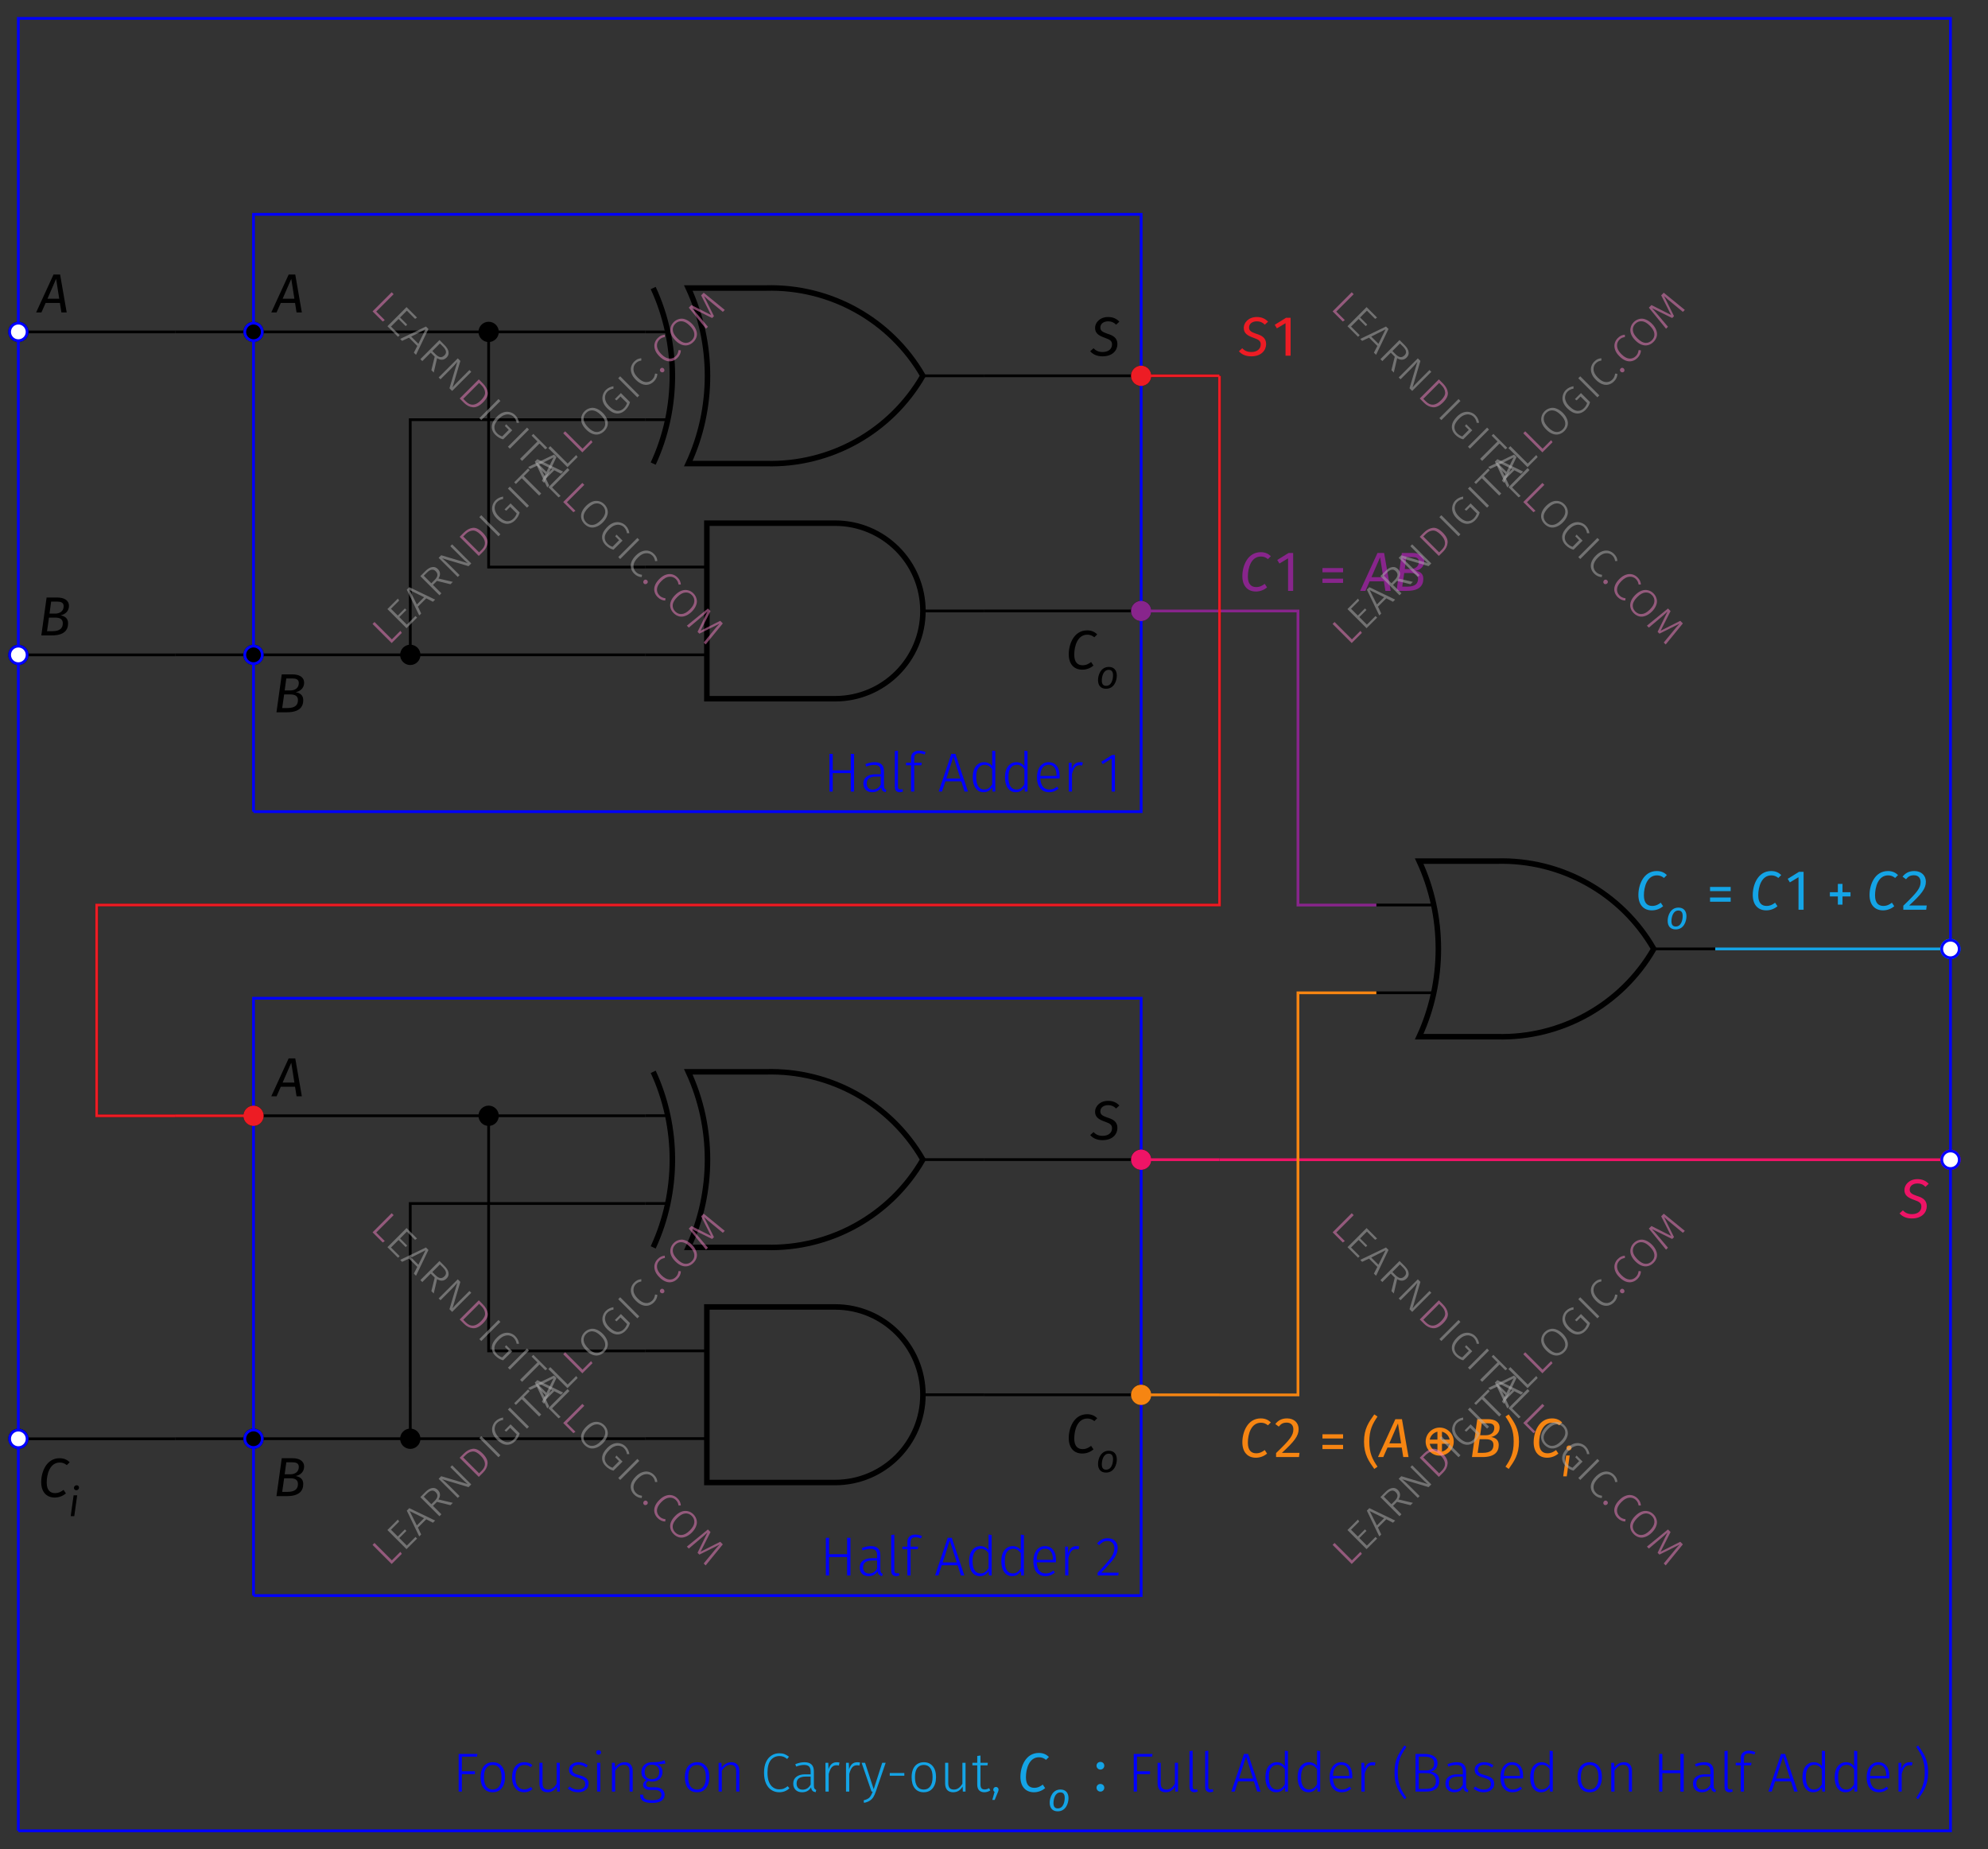 <?xml version="1.0" encoding="UTF-8"?> <svg xmlns="http://www.w3.org/2000/svg" xmlns:xlink="http://www.w3.org/1999/xlink" width="287.62" height="267.5" viewBox="0 0 287.62 267.5"><rect x="0" y="0" width="287.62" height="267.5" fill="#333333" stroke="none"/><defs><g><g id="glyph-0-0"><path d="M 1.391 -1.984 L 2.641 -4.859 L 3.094 -1.984 Z M 3.406 0 L 4.172 0 L 3.219 -5.484 L 2.266 -5.484 L -0.25 0 L 0.516 0 L 1.125 -1.375 L 3.188 -1.375 Z M 3.406 0 "></path></g><g id="glyph-0-1"><path d="M 2.578 -5.594 C 1.344 -5.594 0.688 -4.75 0.688 -4.031 C 0.688 -3.25 1.188 -2.906 2.125 -2.578 C 2.891 -2.312 3.141 -2.109 3.141 -1.625 C 3.141 -0.953 2.594 -0.531 1.781 -0.531 C 1.203 -0.531 0.797 -0.719 0.469 -1.078 L -0.016 -0.641 C 0.375 -0.188 0.969 0.094 1.766 0.094 C 3.281 0.094 3.922 -0.828 3.922 -1.672 C 3.922 -2.609 3.25 -2.938 2.484 -3.172 C 1.688 -3.438 1.453 -3.656 1.453 -4.078 C 1.453 -4.641 1.953 -4.969 2.578 -4.969 C 3.016 -4.969 3.375 -4.844 3.734 -4.484 L 4.203 -4.922 C 3.797 -5.344 3.297 -5.594 2.578 -5.594 Z M 2.578 -5.594 "></path></g><g id="glyph-0-2"><path d="M 3.141 -5.594 C 1.234 -5.594 0.484 -3.609 0.484 -2.141 C 0.484 -0.688 1.266 0.094 2.438 0.094 C 3.156 0.094 3.703 -0.203 4.062 -0.5 L 3.719 -1.016 C 3.391 -0.766 3.016 -0.547 2.484 -0.547 C 1.781 -0.547 1.281 -0.969 1.281 -2.078 C 1.281 -3.312 1.75 -4.969 3.172 -4.969 C 3.547 -4.969 3.859 -4.859 4.188 -4.594 L 4.609 -5.016 C 4.234 -5.375 3.781 -5.594 3.141 -5.594 Z M 3.141 -5.594 "></path></g><g id="glyph-0-3"><path d="M 2.047 -0.609 L 1.328 -0.609 L 1.609 -2.578 L 2.516 -2.578 C 3.109 -2.578 3.609 -2.406 3.609 -1.766 C 3.609 -1.109 3.281 -0.609 2.047 -0.609 Z M 2.812 -4.891 C 3.297 -4.891 3.734 -4.766 3.734 -4.234 C 3.734 -3.484 3.156 -3.156 2.5 -3.156 L 1.688 -3.156 L 1.922 -4.891 Z M 3.281 -2.906 C 3.922 -3.031 4.5 -3.484 4.5 -4.266 C 4.5 -5.109 3.781 -5.484 2.781 -5.484 L 1.266 -5.484 L 0.5 0 L 2.016 0 C 3.812 0 4.375 -0.781 4.375 -1.75 C 4.375 -2.531 3.844 -2.797 3.281 -2.906 Z M 3.281 -2.906 "></path></g><g id="glyph-0-4"><path d="M 0.5 -1.156 L 3.484 -1.156 L 3.484 -1.766 L 0.5 -1.766 Z M 0.5 -2.688 L 3.484 -2.688 L 3.484 -3.297 L 0.5 -3.297 Z M 0.5 -2.688 "></path></g><g id="glyph-0-5"><path d="M 2.203 0 L 2.938 0 L 2.938 -5.484 L 2.281 -5.484 L 0.641 -4.469 L 0.953 -3.953 L 2.203 -4.703 Z M 2.203 0 "></path></g><g id="glyph-0-6"><path d="M 2.328 -3.734 L 1.656 -3.734 L 1.656 -2.531 L 0.5 -2.531 L 0.5 -1.922 L 1.656 -1.922 L 1.656 -0.734 L 2.328 -0.734 L 2.328 -1.922 L 3.484 -1.922 L 3.484 -2.531 L 2.328 -2.531 Z M 2.328 -3.734 "></path></g><g id="glyph-0-7"><path d="M 2.062 -5.594 C 1.297 -5.594 0.781 -5.312 0.359 -4.781 L 0.859 -4.406 C 1.188 -4.812 1.484 -4.984 2.016 -4.984 C 2.609 -4.984 2.969 -4.609 2.969 -4.016 C 2.969 -3.141 2.516 -2.547 0.469 -0.578 L 0.469 0 L 3.781 0 L 3.859 -0.609 L 1.312 -0.609 C 3.094 -2.25 3.734 -3.047 3.734 -4.047 C 3.734 -4.922 3.109 -5.594 2.062 -5.594 Z M 2.062 -5.594 "></path></g><g id="glyph-0-8"><path d="M 1.797 -6.172 C 1.016 -5.062 0.312 -4.125 0.312 -2.234 C 0.312 -0.344 1.016 0.609 1.797 1.719 L 2.266 1.391 C 1.547 0.328 1.078 -0.531 1.078 -2.234 C 1.078 -3.938 1.547 -4.797 2.266 -5.859 Z M 1.797 -6.172 "></path></g><g id="glyph-0-9"><path d="M 2.719 -2.531 L 2.719 -3.672 C 3.281 -3.531 3.719 -3.094 3.828 -2.531 Z M 2.719 -0.797 L 2.719 -1.922 L 3.828 -1.922 C 3.719 -1.375 3.281 -0.922 2.719 -0.797 Z M 0.953 -2.531 C 1.062 -3.094 1.5 -3.531 2.062 -3.672 L 2.062 -2.531 Z M 0.953 -1.922 L 2.062 -1.922 L 2.062 -0.797 C 1.5 -0.922 1.062 -1.375 0.953 -1.922 Z M 0.359 -2.234 C 0.359 -1.109 1.266 -0.203 2.391 -0.203 C 3.516 -0.203 4.422 -1.109 4.422 -2.234 C 4.422 -3.359 3.516 -4.266 2.391 -4.266 C 1.266 -4.266 0.359 -3.359 0.359 -2.234 Z M 0.359 -2.234 "></path></g><g id="glyph-0-10"><path d="M 0.781 -6.172 L 0.312 -5.859 C 1.031 -4.797 1.5 -3.938 1.5 -2.234 C 1.5 -0.531 1.031 0.328 0.312 1.391 L 0.781 1.719 C 1.562 0.609 2.266 -0.344 2.266 -2.234 C 2.266 -4.125 1.562 -5.062 0.781 -6.172 Z M 0.781 -6.172 "></path></g><g id="glyph-0-11"><path d="M 1.141 -3.75 C 1.141 -3.438 1.391 -3.188 1.703 -3.188 C 2.016 -3.188 2.266 -3.438 2.266 -3.75 C 2.266 -4.062 2.016 -4.297 1.703 -4.297 C 1.391 -4.297 1.141 -4.062 1.141 -3.75 Z M 1.141 -0.562 C 1.141 -0.25 1.391 0 1.703 0 C 2.016 0 2.266 -0.25 2.266 -0.562 C 2.266 -0.875 2.016 -1.109 1.703 -1.109 C 1.391 -1.109 1.141 -0.875 1.141 -0.562 Z M 1.141 -0.562 "></path></g><g id="glyph-1-0"><path d="M 1.469 -0.359 C 1.062 -0.359 0.844 -0.594 0.844 -1.125 C 0.844 -1.703 1.062 -2.672 1.844 -2.672 C 2.25 -2.672 2.469 -2.422 2.469 -1.891 C 2.469 -1.312 2.266 -0.359 1.469 -0.359 Z M 1.453 0.062 C 2.641 0.062 3.016 -1.109 3.016 -1.844 C 3.016 -2.609 2.609 -3.094 1.859 -3.094 C 0.688 -3.094 0.297 -1.922 0.297 -1.188 C 0.297 -0.406 0.703 0.062 1.453 0.062 Z M 1.453 0.062 "></path></g><g id="glyph-1-1"><path d="M 1.266 -3.016 L 0.75 -3.016 L 0.328 0 L 0.844 0 Z M 1.141 -3.75 C 1.359 -3.75 1.531 -3.922 1.531 -4.141 C 1.531 -4.328 1.406 -4.469 1.188 -4.469 C 0.969 -4.469 0.797 -4.312 0.797 -4.078 C 0.797 -3.906 0.922 -3.75 1.141 -3.75 Z M 1.141 -3.75 "></path></g><g id="glyph-2-0"><path d="M 3.969 0 L 3.969 -2.672 L 1.359 -2.672 L 1.359 0 L 0.891 0 L 0.891 -5.453 L 1.359 -5.453 L 1.359 -3.078 L 3.969 -3.078 L 3.969 -5.453 L 4.453 -5.453 L 4.453 0 Z M 3.969 0 "></path></g><g id="glyph-2-1"><path d="M 3.438 -0.922 C 3.438 -0.703 3.461 -0.547 3.516 -0.453 C 3.578 -0.359 3.664 -0.285 3.781 -0.234 L 3.688 0.094 C 3.488 0.051 3.336 -0.02 3.234 -0.125 C 3.129 -0.227 3.062 -0.391 3.031 -0.609 C 2.75 -0.141 2.316 0.094 1.734 0.094 C 1.336 0.094 1.023 -0.02 0.797 -0.25 C 0.566 -0.477 0.453 -0.781 0.453 -1.156 C 0.453 -1.582 0.602 -1.91 0.906 -2.141 C 1.207 -2.379 1.629 -2.5 2.172 -2.5 L 2.969 -2.5 L 2.969 -2.906 C 2.969 -3.238 2.895 -3.477 2.75 -3.625 C 2.602 -3.781 2.359 -3.859 2.016 -3.859 C 1.691 -3.859 1.312 -3.781 0.875 -3.625 L 0.75 -3.969 C 1.219 -4.156 1.66 -4.25 2.078 -4.25 C 2.984 -4.25 3.438 -3.812 3.438 -2.938 Z M 1.812 -0.281 C 2.312 -0.281 2.695 -0.523 2.969 -1.016 L 2.969 -2.172 L 2.25 -2.172 C 1.82 -2.172 1.492 -2.086 1.266 -1.922 C 1.047 -1.754 0.938 -1.504 0.938 -1.172 C 0.938 -0.891 1.016 -0.672 1.172 -0.516 C 1.328 -0.359 1.539 -0.281 1.812 -0.281 Z M 1.812 -0.281 "></path></g><g id="glyph-2-2"><path d="M 1.531 0.094 C 1.301 0.094 1.125 0.023 1 -0.109 C 0.875 -0.242 0.812 -0.441 0.812 -0.703 L 0.812 -5.859 L 1.266 -5.922 L 1.266 -0.719 C 1.266 -0.445 1.379 -0.312 1.609 -0.312 C 1.711 -0.312 1.805 -0.328 1.891 -0.359 L 2.016 -0.031 C 1.867 0.051 1.707 0.094 1.531 0.094 Z M 1.531 0.094 "></path></g><g id="glyph-2-3"><path d="M 2.078 -5.531 C 1.836 -5.531 1.656 -5.473 1.531 -5.359 C 1.414 -5.254 1.359 -5.082 1.359 -4.844 L 1.359 -4.172 L 2.453 -4.172 L 2.391 -3.797 L 1.359 -3.797 L 1.359 0 L 0.891 0 L 0.891 -3.797 L 0.172 -3.797 L 0.172 -4.172 L 0.891 -4.172 L 0.891 -4.859 C 0.891 -5.18 0.988 -5.438 1.188 -5.625 C 1.395 -5.82 1.68 -5.922 2.047 -5.922 C 2.367 -5.922 2.691 -5.848 3.016 -5.703 L 2.859 -5.359 C 2.586 -5.473 2.328 -5.531 2.078 -5.531 Z M 2.078 -5.531 "></path></g><g id="glyph-2-4"><path d="M 3.859 0 L 3.391 -1.484 L 1.094 -1.484 L 0.609 0 L 0.125 0 L 1.953 -5.453 L 2.547 -5.453 L 4.359 0 Z M 1.234 -1.891 L 3.266 -1.891 L 2.25 -5.062 Z M 1.234 -1.891 "></path></g><g id="glyph-2-5"><path d="M 3.812 -5.859 L 3.812 0 L 3.422 0 L 3.359 -0.641 C 3.078 -0.148 2.66 0.094 2.109 0.094 C 1.629 0.094 1.25 -0.098 0.969 -0.484 C 0.688 -0.867 0.547 -1.395 0.547 -2.062 C 0.547 -2.488 0.609 -2.867 0.734 -3.203 C 0.867 -3.535 1.062 -3.789 1.312 -3.969 C 1.562 -4.156 1.852 -4.25 2.188 -4.25 C 2.656 -4.25 3.047 -4.062 3.359 -3.688 L 3.359 -5.922 Z M 2.188 -0.297 C 2.445 -0.297 2.664 -0.359 2.844 -0.484 C 3.031 -0.609 3.203 -0.801 3.359 -1.062 L 3.359 -3.25 C 3.055 -3.664 2.691 -3.875 2.266 -3.875 C 1.891 -3.875 1.586 -3.719 1.359 -3.406 C 1.141 -3.094 1.035 -2.648 1.047 -2.078 C 1.047 -1.504 1.145 -1.062 1.344 -0.75 C 1.551 -0.445 1.832 -0.297 2.188 -0.297 Z M 2.188 -0.297 "></path></g><g id="glyph-2-6"><path d="M 3.797 -2.234 C 3.797 -2.117 3.789 -2.008 3.781 -1.906 L 1 -1.906 C 1.031 -1.363 1.16 -0.957 1.391 -0.688 C 1.617 -0.426 1.922 -0.297 2.297 -0.297 C 2.516 -0.297 2.707 -0.328 2.875 -0.391 C 3.039 -0.461 3.223 -0.57 3.422 -0.719 L 3.641 -0.422 C 3.43 -0.254 3.219 -0.125 3 -0.031 C 2.781 0.051 2.539 0.094 2.281 0.094 C 1.727 0.094 1.297 -0.094 0.984 -0.469 C 0.672 -0.852 0.516 -1.379 0.516 -2.047 C 0.516 -2.484 0.582 -2.867 0.719 -3.203 C 0.852 -3.535 1.047 -3.789 1.297 -3.969 C 1.547 -4.156 1.836 -4.25 2.172 -4.25 C 2.703 -4.25 3.102 -4.066 3.375 -3.703 C 3.656 -3.348 3.797 -2.859 3.797 -2.234 Z M 3.344 -2.375 C 3.344 -2.844 3.242 -3.207 3.047 -3.469 C 2.859 -3.738 2.57 -3.875 2.188 -3.875 C 1.844 -3.875 1.562 -3.738 1.344 -3.469 C 1.133 -3.207 1.02 -2.805 1 -2.266 L 3.344 -2.266 Z M 3.344 -2.375 "></path></g><g id="glyph-2-7"><path d="M 2.469 -4.25 C 2.625 -4.25 2.758 -4.234 2.875 -4.203 L 2.781 -3.766 C 2.664 -3.797 2.547 -3.812 2.422 -3.812 C 2.141 -3.812 1.91 -3.707 1.734 -3.5 C 1.566 -3.301 1.426 -2.984 1.312 -2.547 L 1.312 0 L 0.844 0 L 0.844 -4.172 L 1.25 -4.172 L 1.281 -3.234 C 1.395 -3.578 1.547 -3.832 1.734 -4 C 1.93 -4.164 2.176 -4.25 2.469 -4.25 Z M 2.469 -4.25 "></path></g><g id="glyph-2-8"><path d="M 2.328 -5.297 L 2.328 0 L 1.859 0 L 1.859 -4.797 L 0.562 -3.969 L 0.344 -4.312 L 1.922 -5.297 Z M 2.328 -5.297 "></path></g><g id="glyph-2-9"><path d="M 1.797 -5.391 C 2.242 -5.391 2.598 -5.258 2.859 -5 C 3.117 -4.738 3.25 -4.406 3.25 -4 C 3.25 -3.645 3.176 -3.316 3.031 -3.016 C 2.895 -2.711 2.672 -2.379 2.359 -2.016 C 2.055 -1.66 1.566 -1.125 0.891 -0.406 L 3.391 -0.406 L 3.328 0 L 0.344 0 L 0.344 -0.391 C 1.07 -1.16 1.594 -1.734 1.906 -2.109 C 2.219 -2.484 2.438 -2.805 2.562 -3.078 C 2.695 -3.359 2.766 -3.656 2.766 -3.969 C 2.766 -4.281 2.672 -4.531 2.484 -4.719 C 2.305 -4.906 2.066 -5 1.766 -5 C 1.523 -5 1.312 -4.945 1.125 -4.844 C 0.938 -4.738 0.754 -4.586 0.578 -4.391 L 0.266 -4.625 C 0.473 -4.883 0.703 -5.078 0.953 -5.203 C 1.203 -5.328 1.484 -5.391 1.797 -5.391 Z M 1.797 -5.391 "></path></g><g id="glyph-2-10"><path d="M 0.891 0 L 0.891 -5.453 L 3.609 -5.453 L 3.547 -5.062 L 1.359 -5.062 L 1.359 -2.938 L 3.25 -2.938 L 3.25 -2.531 L 1.359 -2.531 L 1.359 0 Z M 0.891 0 "></path></g><g id="glyph-2-11"><path d="M 2.281 -4.25 C 2.832 -4.25 3.266 -4.055 3.578 -3.672 C 3.891 -3.297 4.047 -2.77 4.047 -2.094 C 4.047 -1.414 3.883 -0.879 3.562 -0.484 C 3.25 -0.098 2.816 0.094 2.266 0.094 C 1.711 0.094 1.281 -0.098 0.969 -0.484 C 0.664 -0.867 0.516 -1.398 0.516 -2.078 C 0.516 -2.516 0.582 -2.898 0.719 -3.234 C 0.863 -3.566 1.066 -3.816 1.328 -3.984 C 1.598 -4.16 1.914 -4.25 2.281 -4.25 Z M 2.281 -3.859 C 1.875 -3.859 1.555 -3.707 1.328 -3.406 C 1.109 -3.102 1 -2.66 1 -2.078 C 1 -1.504 1.109 -1.062 1.328 -0.75 C 1.555 -0.445 1.867 -0.297 2.266 -0.297 C 2.672 -0.297 2.984 -0.445 3.203 -0.75 C 3.43 -1.062 3.547 -1.508 3.547 -2.094 C 3.547 -2.676 3.438 -3.113 3.219 -3.406 C 3 -3.707 2.688 -3.859 2.281 -3.859 Z M 2.281 -3.859 "></path></g><g id="glyph-2-12"><path d="M 2.266 -4.25 C 2.504 -4.25 2.719 -4.219 2.906 -4.156 C 3.094 -4.094 3.273 -3.984 3.453 -3.828 L 3.219 -3.531 C 3.082 -3.645 2.941 -3.727 2.797 -3.781 C 2.648 -3.832 2.484 -3.859 2.297 -3.859 C 1.898 -3.859 1.582 -3.703 1.344 -3.391 C 1.113 -3.086 1 -2.645 1 -2.062 C 1 -1.477 1.113 -1.039 1.344 -0.75 C 1.582 -0.457 1.895 -0.312 2.281 -0.312 C 2.469 -0.312 2.633 -0.344 2.781 -0.406 C 2.938 -0.469 3.094 -0.555 3.25 -0.672 L 3.469 -0.359 C 3.125 -0.055 2.727 0.094 2.281 0.094 C 1.926 0.094 1.613 0.008 1.344 -0.156 C 1.082 -0.332 0.879 -0.582 0.734 -0.906 C 0.586 -1.227 0.516 -1.613 0.516 -2.062 C 0.516 -2.5 0.586 -2.883 0.734 -3.219 C 0.879 -3.551 1.082 -3.805 1.344 -3.984 C 1.613 -4.16 1.922 -4.25 2.266 -4.25 Z M 2.266 -4.25 "></path></g><g id="glyph-2-13"><path d="M 3.766 0 L 3.375 0 L 3.344 -0.734 C 3.02 -0.18 2.566 0.094 1.984 0.094 C 1.609 0.094 1.316 -0.016 1.109 -0.234 C 0.91 -0.461 0.812 -0.781 0.812 -1.188 L 0.812 -4.172 L 1.266 -4.172 L 1.266 -1.234 C 1.266 -0.91 1.332 -0.672 1.469 -0.516 C 1.602 -0.367 1.812 -0.297 2.094 -0.297 C 2.57 -0.297 2.977 -0.578 3.312 -1.141 L 3.312 -4.172 L 3.766 -4.172 Z M 3.766 0 "></path></g><g id="glyph-2-14"><path d="M 1.859 -4.25 C 2.117 -4.25 2.352 -4.211 2.562 -4.141 C 2.781 -4.066 2.992 -3.953 3.203 -3.797 L 2.984 -3.484 C 2.785 -3.617 2.602 -3.719 2.438 -3.781 C 2.27 -3.844 2.082 -3.875 1.875 -3.875 C 1.602 -3.875 1.379 -3.805 1.203 -3.672 C 1.035 -3.547 0.953 -3.379 0.953 -3.172 C 0.953 -2.973 1.023 -2.816 1.172 -2.703 C 1.316 -2.586 1.582 -2.477 1.969 -2.375 C 2.438 -2.258 2.773 -2.109 2.984 -1.922 C 3.203 -1.734 3.312 -1.469 3.312 -1.125 C 3.312 -0.75 3.164 -0.453 2.875 -0.234 C 2.594 -0.016 2.234 0.094 1.797 0.094 C 1.484 0.094 1.207 0.047 0.969 -0.047 C 0.727 -0.141 0.508 -0.273 0.312 -0.453 L 0.562 -0.734 C 0.75 -0.586 0.938 -0.477 1.125 -0.406 C 1.32 -0.332 1.547 -0.297 1.797 -0.297 C 2.098 -0.297 2.344 -0.363 2.531 -0.5 C 2.727 -0.645 2.828 -0.844 2.828 -1.094 C 2.828 -1.27 2.789 -1.41 2.719 -1.516 C 2.656 -1.617 2.547 -1.707 2.391 -1.781 C 2.242 -1.863 2.02 -1.945 1.719 -2.031 C 1.281 -2.145 0.961 -2.285 0.766 -2.453 C 0.578 -2.629 0.484 -2.863 0.484 -3.156 C 0.484 -3.363 0.539 -3.551 0.656 -3.719 C 0.781 -3.883 0.945 -4.016 1.156 -4.109 C 1.363 -4.203 1.598 -4.25 1.859 -4.25 Z M 1.859 -4.25 "></path></g><g id="glyph-2-15"><path d="M 1.312 -4.172 L 1.312 0 L 0.844 0 L 0.844 -4.172 Z M 1.062 -6 C 1.164 -6 1.25 -5.969 1.312 -5.906 C 1.383 -5.844 1.422 -5.766 1.422 -5.672 C 1.422 -5.566 1.383 -5.484 1.312 -5.422 C 1.25 -5.359 1.164 -5.328 1.062 -5.328 C 0.969 -5.328 0.883 -5.359 0.812 -5.422 C 0.75 -5.484 0.719 -5.566 0.719 -5.672 C 0.719 -5.766 0.75 -5.844 0.812 -5.906 C 0.883 -5.969 0.969 -6 1.062 -6 Z M 1.062 -6 "></path></g><g id="glyph-2-16"><path d="M 2.688 -4.25 C 3.062 -4.25 3.348 -4.133 3.547 -3.906 C 3.742 -3.688 3.844 -3.379 3.844 -2.984 L 3.844 0 L 3.391 0 L 3.391 -2.922 C 3.391 -3.254 3.32 -3.492 3.188 -3.641 C 3.051 -3.797 2.852 -3.875 2.594 -3.875 C 2.332 -3.875 2.098 -3.801 1.891 -3.656 C 1.68 -3.508 1.488 -3.297 1.312 -3.016 L 1.312 0 L 0.844 0 L 0.844 -4.172 L 1.25 -4.172 L 1.297 -3.453 C 1.461 -3.703 1.66 -3.895 1.891 -4.031 C 2.129 -4.176 2.395 -4.25 2.688 -4.25 Z M 2.688 -4.25 "></path></g><g id="glyph-2-17"><path d="M 3.938 -4.078 C 3.688 -4.004 3.301 -3.961 2.781 -3.953 C 3.258 -3.734 3.5 -3.359 3.5 -2.828 C 3.5 -2.422 3.363 -2.086 3.094 -1.828 C 2.82 -1.578 2.453 -1.453 1.984 -1.453 C 1.785 -1.453 1.609 -1.477 1.453 -1.531 C 1.348 -1.477 1.266 -1.41 1.203 -1.328 C 1.148 -1.242 1.125 -1.156 1.125 -1.062 C 1.125 -0.77 1.348 -0.625 1.797 -0.625 L 2.469 -0.625 C 2.875 -0.625 3.195 -0.523 3.438 -0.328 C 3.688 -0.129 3.812 0.125 3.812 0.438 C 3.812 0.82 3.66 1.117 3.359 1.328 C 3.055 1.535 2.602 1.641 2 1.641 C 1.375 1.641 0.926 1.539 0.656 1.344 C 0.395 1.156 0.266 0.852 0.266 0.438 L 0.688 0.438 C 0.695 0.633 0.738 0.789 0.812 0.906 C 0.895 1.031 1.031 1.117 1.219 1.172 C 1.406 1.223 1.664 1.25 2 1.25 C 2.469 1.25 2.805 1.18 3.016 1.047 C 3.234 0.91 3.344 0.719 3.344 0.469 C 3.344 0.238 3.258 0.066 3.094 -0.047 C 2.926 -0.172 2.695 -0.234 2.406 -0.234 L 1.719 -0.234 C 1.395 -0.234 1.141 -0.301 0.953 -0.438 C 0.773 -0.57 0.688 -0.75 0.688 -0.969 C 0.688 -1.102 0.727 -1.227 0.812 -1.344 C 0.895 -1.469 1.004 -1.578 1.141 -1.672 C 0.898 -1.797 0.723 -1.953 0.609 -2.141 C 0.504 -2.336 0.453 -2.57 0.453 -2.844 C 0.453 -3.258 0.594 -3.598 0.875 -3.859 C 1.156 -4.117 1.52 -4.25 1.969 -4.25 C 2.477 -4.25 2.848 -4.27 3.078 -4.312 C 3.305 -4.352 3.547 -4.426 3.797 -4.531 Z M 1.969 -3.891 C 1.625 -3.891 1.363 -3.797 1.188 -3.609 C 1.008 -3.422 0.922 -3.164 0.922 -2.844 C 0.922 -2.508 1.016 -2.25 1.203 -2.062 C 1.391 -1.883 1.645 -1.797 1.969 -1.797 C 2.312 -1.797 2.57 -1.883 2.75 -2.062 C 2.938 -2.25 3.031 -2.508 3.031 -2.844 C 3.031 -3.176 2.941 -3.43 2.766 -3.609 C 2.586 -3.797 2.32 -3.891 1.969 -3.891 Z M 1.969 -3.891 "></path></g><g id="glyph-2-18"><path d="M 2.734 -5.547 C 3.035 -5.547 3.289 -5.504 3.5 -5.422 C 3.707 -5.336 3.922 -5.211 4.141 -5.047 L 3.875 -4.719 C 3.695 -4.875 3.52 -4.984 3.344 -5.047 C 3.176 -5.109 2.984 -5.141 2.766 -5.141 C 2.242 -5.141 1.82 -4.941 1.5 -4.547 C 1.188 -4.148 1.031 -3.547 1.031 -2.734 C 1.031 -2.203 1.102 -1.754 1.25 -1.391 C 1.395 -1.035 1.598 -0.77 1.859 -0.594 C 2.117 -0.414 2.41 -0.328 2.734 -0.328 C 2.992 -0.328 3.211 -0.363 3.391 -0.438 C 3.578 -0.52 3.766 -0.633 3.953 -0.781 L 4.203 -0.484 C 3.805 -0.098 3.312 0.094 2.719 0.094 C 2.301 0.094 1.926 -0.016 1.594 -0.234 C 1.258 -0.453 1 -0.77 0.812 -1.188 C 0.625 -1.613 0.531 -2.129 0.531 -2.734 C 0.531 -3.336 0.625 -3.848 0.812 -4.266 C 1.008 -4.691 1.273 -5.008 1.609 -5.219 C 1.941 -5.438 2.316 -5.547 2.734 -5.547 Z M 2.734 -5.547 "></path></g><g id="glyph-2-19"><path d="M 2.172 0.016 C 2.066 0.336 1.945 0.602 1.812 0.812 C 1.676 1.02 1.5 1.191 1.281 1.328 C 1.07 1.461 0.801 1.562 0.469 1.625 L 0.422 1.266 C 0.703 1.191 0.922 1.102 1.078 1 C 1.234 0.906 1.352 0.781 1.438 0.625 C 1.531 0.477 1.629 0.27 1.734 0 L 1.562 0 L 0.125 -4.172 L 0.625 -4.172 L 1.875 -0.344 L 3.109 -4.172 L 3.609 -4.172 Z M 2.172 0.016 "></path></g><g id="glyph-2-20"><path d="M 0.547 -2.297 L 0.547 -2.688 L 2.656 -2.688 L 2.656 -2.297 Z M 0.547 -2.297 "></path></g><g id="glyph-2-21"><path d="M 2.734 -0.172 C 2.473 0.004 2.18 0.094 1.859 0.094 C 1.547 0.094 1.297 0 1.109 -0.188 C 0.93 -0.383 0.844 -0.66 0.844 -1.016 L 0.844 -3.797 L 0.141 -3.797 L 0.141 -4.172 L 0.844 -4.172 L 0.844 -5.156 L 1.312 -5.219 L 1.312 -4.172 L 2.375 -4.172 L 2.328 -3.797 L 1.312 -3.797 L 1.312 -1.031 C 1.312 -0.789 1.359 -0.609 1.453 -0.484 C 1.555 -0.367 1.711 -0.312 1.922 -0.312 C 2.129 -0.312 2.344 -0.375 2.562 -0.5 Z M 2.734 -0.172 "></path></g><g id="glyph-2-22"><path d="M 0.828 -0.672 C 0.93 -0.672 1.02 -0.633 1.094 -0.562 C 1.164 -0.488 1.203 -0.398 1.203 -0.297 C 1.203 -0.18 1.16 -0.035 1.078 0.141 L 0.641 1.203 L 0.297 1.203 L 0.625 0.031 C 0.562 0 0.516 -0.039 0.484 -0.094 C 0.453 -0.156 0.438 -0.223 0.438 -0.297 C 0.438 -0.398 0.473 -0.488 0.547 -0.562 C 0.617 -0.633 0.711 -0.672 0.828 -0.672 Z M 0.828 -0.672 "></path></g><g id="glyph-2-23"><path d="M 2.156 -6.484 C 1.875 -6.055 1.645 -5.68 1.469 -5.359 C 1.301 -5.035 1.164 -4.66 1.062 -4.234 C 0.957 -3.816 0.906 -3.332 0.906 -2.781 C 0.906 -2.238 0.957 -1.754 1.062 -1.328 C 1.164 -0.91 1.301 -0.539 1.469 -0.219 C 1.645 0.102 1.875 0.477 2.156 0.906 L 1.859 1.094 C 1.523 0.625 1.266 0.227 1.078 -0.094 C 0.891 -0.426 0.734 -0.812 0.609 -1.25 C 0.492 -1.688 0.438 -2.195 0.438 -2.781 C 0.438 -3.375 0.492 -3.891 0.609 -4.328 C 0.734 -4.766 0.891 -5.145 1.078 -5.469 C 1.266 -5.801 1.523 -6.203 1.859 -6.672 Z M 2.156 -6.484 "></path></g><g id="glyph-2-24"><path d="M 3.078 -2.891 C 3.453 -2.848 3.754 -2.719 3.984 -2.5 C 4.211 -2.281 4.328 -1.953 4.328 -1.516 C 4.328 -1.004 4.156 -0.625 3.812 -0.375 C 3.469 -0.125 2.988 0 2.375 0 L 0.891 0 L 0.891 -5.453 L 2.109 -5.453 C 2.734 -5.453 3.219 -5.336 3.562 -5.109 C 3.906 -4.879 4.078 -4.539 4.078 -4.094 C 4.078 -3.758 3.984 -3.488 3.797 -3.281 C 3.617 -3.07 3.379 -2.941 3.078 -2.891 Z M 1.359 -5.062 L 1.359 -3.062 L 2.469 -3.062 C 2.801 -3.062 3.07 -3.148 3.281 -3.328 C 3.488 -3.504 3.594 -3.75 3.594 -4.062 C 3.594 -4.414 3.473 -4.672 3.234 -4.828 C 2.992 -4.984 2.633 -5.062 2.156 -5.062 Z M 2.375 -0.391 C 3.352 -0.391 3.844 -0.766 3.844 -1.516 C 3.844 -1.91 3.719 -2.203 3.469 -2.391 C 3.227 -2.578 2.91 -2.672 2.516 -2.672 L 1.359 -2.672 L 1.359 -0.391 Z M 2.375 -0.391 "></path></g><g id="glyph-2-25"><path d="M 0.719 -6.672 C 1.051 -6.203 1.312 -5.801 1.5 -5.469 C 1.688 -5.145 1.844 -4.766 1.969 -4.328 C 2.094 -3.891 2.156 -3.375 2.156 -2.781 C 2.156 -2.195 2.094 -1.688 1.969 -1.25 C 1.844 -0.812 1.688 -0.426 1.5 -0.094 C 1.312 0.227 1.051 0.625 0.719 1.094 L 0.438 0.906 C 0.719 0.477 0.941 0.102 1.109 -0.219 C 1.273 -0.539 1.41 -0.91 1.516 -1.328 C 1.617 -1.754 1.672 -2.238 1.672 -2.781 C 1.672 -3.332 1.617 -3.816 1.516 -4.234 C 1.41 -4.66 1.273 -5.035 1.109 -5.359 C 0.941 -5.68 0.719 -6.055 0.438 -6.484 Z M 0.719 -6.672 "></path></g><g id="glyph-3-0"><path d="M -1.938 -3.594 L 0.578 -1.078 L 1.812 -2.312 L 2.016 -2.016 L 0.547 -0.547 L -2.219 -3.312 Z M -1.938 -3.594 "></path></g><g id="glyph-3-1"><path d="M -0.703 -4.828 L -0.516 -4.547 L -1.703 -3.359 L -0.719 -2.375 L 0.312 -3.406 L 0.531 -3.188 L -0.5 -2.156 L 0.594 -1.062 L 1.844 -2.312 L 2.078 -2.078 L 0.547 -0.547 L -2.219 -3.312 Z M -0.703 -4.828 "></path></g><g id="glyph-3-2"><path d="M 2.062 -2.062 L 1.094 -2.562 L -0.109 -1.359 L 0.359 -0.359 L 0.078 -0.078 L -1.719 -3.812 L -1.359 -4.172 L 2.375 -2.375 Z M -0.266 -1.672 L 0.781 -2.719 L -1.312 -3.75 Z M -0.266 -1.672 "></path></g><g id="glyph-3-3"><path d="M 0.188 -2.625 L -0.391 -2.047 L 0.828 -0.828 L 0.547 -0.547 L -2.219 -3.312 L -1.484 -4.047 C -1.141 -4.391 -0.812 -4.582 -0.5 -4.625 C -0.195 -4.676 0.07 -4.582 0.312 -4.344 C 0.508 -4.145 0.613 -3.93 0.625 -3.703 C 0.645 -3.484 0.57 -3.238 0.406 -2.969 L 2.484 -2.484 L 2.141 -2.141 Z M -0.156 -2.75 C 0.082 -2.988 0.219 -3.211 0.25 -3.422 C 0.281 -3.629 0.195 -3.832 0 -4.031 C -0.176 -4.207 -0.363 -4.281 -0.562 -4.25 C -0.77 -4.227 -1.008 -4.082 -1.281 -3.812 L -1.719 -3.375 L -0.625 -2.281 Z M -0.156 -2.75 "></path></g><g id="glyph-3-4"><path d="M 2.5 -2.5 L 2.109 -2.109 L -1.719 -3.25 C -1.375 -2.969 -1.016 -2.641 -0.641 -2.266 L 0.812 -0.812 L 0.547 -0.547 L -2.219 -3.312 L -1.844 -3.688 L 1.984 -2.547 C 1.723 -2.766 1.414 -3.051 1.062 -3.406 L -0.531 -5 L -0.266 -5.266 Z M 2.5 -2.5 "></path></g><g id="glyph-3-5"><path d="M -1.609 -3.922 C -1.211 -4.316 -0.789 -4.547 -0.344 -4.609 C 0.102 -4.672 0.586 -4.441 1.109 -3.922 C 1.629 -3.398 1.863 -2.906 1.812 -2.438 C 1.77 -1.977 1.562 -1.562 1.188 -1.188 L 0.547 -0.547 L -2.219 -3.312 Z M -1.703 -3.359 L 0.594 -1.062 L 0.984 -1.453 C 1.648 -2.117 1.594 -2.844 0.812 -3.625 C 0.375 -4.062 -0.016 -4.258 -0.359 -4.219 C -0.711 -4.188 -1.039 -4.02 -1.344 -3.719 Z M -1.703 -3.359 "></path></g><g id="glyph-3-6"><path d="M -1.938 -3.594 L 0.828 -0.828 L 0.547 -0.547 L -2.219 -3.312 Z M -1.938 -3.594 "></path></g><g id="glyph-3-7"><path d="M -1.266 -4.359 C -1.086 -4.535 -0.91 -4.66 -0.734 -4.734 C -0.566 -4.816 -0.375 -4.875 -0.156 -4.906 L -0.156 -4.562 C -0.32 -4.539 -0.473 -4.492 -0.609 -4.422 C -0.754 -4.359 -0.895 -4.258 -1.031 -4.125 C -1.188 -3.969 -1.289 -3.773 -1.344 -3.547 C -1.406 -3.328 -1.391 -3.082 -1.297 -2.812 C -1.211 -2.551 -1.035 -2.285 -0.766 -2.016 C -0.359 -1.609 0.02 -1.383 0.375 -1.344 C 0.738 -1.312 1.066 -1.441 1.359 -1.734 C 1.566 -1.941 1.719 -2.188 1.812 -2.469 L 0.859 -3.422 L 0.297 -2.859 L 0.047 -3.047 L 0.922 -3.922 L 2.234 -2.609 C 2.129 -2.191 1.91 -1.816 1.578 -1.484 C 1.203 -1.109 0.781 -0.938 0.312 -0.969 C -0.145 -1.008 -0.602 -1.258 -1.062 -1.719 C -1.363 -2.02 -1.566 -2.332 -1.672 -2.656 C -1.773 -2.977 -1.785 -3.285 -1.703 -3.578 C -1.629 -3.879 -1.484 -4.141 -1.266 -4.359 Z M -1.266 -4.359 "></path></g><g id="glyph-3-8"><path d="M -0.672 -4.859 L -0.453 -4.578 L -1.297 -3.734 L 1.219 -1.219 L 0.922 -0.922 L -1.594 -3.438 L -2.438 -2.594 L -2.688 -2.844 Z M -0.672 -4.859 "></path></g><g id="glyph-3-9"><path d="M -1.281 -4.344 C -1.051 -4.57 -0.785 -4.723 -0.484 -4.797 C -0.191 -4.879 0.109 -4.859 0.422 -4.734 C 0.742 -4.617 1.055 -4.41 1.359 -4.109 C 1.648 -3.816 1.852 -3.508 1.969 -3.188 C 2.094 -2.875 2.117 -2.57 2.047 -2.281 C 1.973 -1.988 1.816 -1.723 1.578 -1.484 C 1.336 -1.242 1.07 -1.086 0.781 -1.016 C 0.488 -0.941 0.188 -0.961 -0.125 -1.078 C -0.438 -1.191 -0.742 -1.398 -1.047 -1.703 C -1.348 -2.004 -1.555 -2.312 -1.672 -2.625 C -1.785 -2.938 -1.805 -3.238 -1.734 -3.531 C -1.672 -3.832 -1.52 -4.102 -1.281 -4.344 Z M -1.047 -4.109 C -1.328 -3.828 -1.445 -3.504 -1.406 -3.141 C -1.375 -2.785 -1.156 -2.406 -0.75 -2 C -0.352 -1.602 0.02 -1.383 0.375 -1.344 C 0.738 -1.312 1.062 -1.438 1.344 -1.719 C 1.625 -2 1.742 -2.316 1.703 -2.672 C 1.672 -3.035 1.457 -3.414 1.062 -3.812 C 0.656 -4.219 0.273 -4.438 -0.078 -4.469 C -0.441 -4.508 -0.766 -4.391 -1.047 -4.109 Z M -1.047 -4.109 "></path></g><g id="glyph-3-10"><path d="M -1.297 -4.328 C -1.129 -4.492 -0.969 -4.613 -0.812 -4.688 C -0.656 -4.758 -0.473 -4.805 -0.266 -4.828 L -0.25 -4.5 C -0.406 -4.469 -0.547 -4.426 -0.672 -4.375 C -0.797 -4.32 -0.922 -4.234 -1.047 -4.109 C -1.305 -3.848 -1.422 -3.531 -1.391 -3.156 C -1.367 -2.789 -1.16 -2.41 -0.766 -2.016 C -0.367 -1.617 0.008 -1.406 0.375 -1.375 C 0.738 -1.344 1.055 -1.461 1.328 -1.734 C 1.461 -1.867 1.555 -2.004 1.609 -2.141 C 1.66 -2.273 1.703 -2.43 1.734 -2.609 L 2.062 -2.562 C 2.051 -2.156 1.883 -1.789 1.562 -1.469 C 1.332 -1.238 1.07 -1.086 0.781 -1.016 C 0.488 -0.941 0.188 -0.961 -0.125 -1.078 C -0.438 -1.191 -0.75 -1.406 -1.062 -1.719 C -1.363 -2.02 -1.566 -2.328 -1.672 -2.641 C -1.785 -2.961 -1.805 -3.27 -1.734 -3.562 C -1.66 -3.852 -1.516 -4.109 -1.297 -4.328 Z M -1.297 -4.328 "></path></g><g id="glyph-3-11"><path d="M 0.109 -0.922 C 0.172 -0.984 0.242 -1.016 0.328 -1.016 C 0.41 -1.016 0.484 -0.984 0.547 -0.922 C 0.617 -0.848 0.656 -0.766 0.656 -0.672 C 0.664 -0.586 0.641 -0.516 0.578 -0.453 C 0.504 -0.379 0.422 -0.348 0.328 -0.359 C 0.234 -0.367 0.156 -0.406 0.094 -0.469 C 0.031 -0.531 0 -0.602 0 -0.688 C 0 -0.77 0.035 -0.848 0.109 -0.922 Z M 0.109 -0.922 "></path></g><g id="glyph-3-12"><path d="M 3.062 -3.062 L 2.781 -2.781 L 1.359 -3.953 C 0.848 -4.359 0.41 -4.734 0.047 -5.078 L 1.5 -2.156 L 1.234 -1.891 L -1.703 -3.328 C -1.492 -3.117 -1.117 -2.691 -0.578 -2.047 L 0.625 -0.625 L 0.344 -0.344 L -2.141 -3.391 L -1.766 -3.766 L 1.078 -2.328 L -0.359 -5.172 L 0.016 -5.547 Z M 3.062 -3.062 "></path></g><g id="glyph-4-0"><path d="M 3.594 -1.938 L 1.078 0.578 L 2.312 1.812 L 2.016 2.016 L 0.547 0.547 L 3.312 -2.219 Z M 3.594 -1.938 "></path></g><g id="glyph-4-1"><path d="M 4.828 -0.703 L 4.547 -0.516 L 3.359 -1.703 L 2.375 -0.719 L 3.406 0.312 L 3.188 0.531 L 2.156 -0.5 L 1.062 0.594 L 2.312 1.844 L 2.078 2.078 L 0.547 0.547 L 3.312 -2.219 Z M 4.828 -0.703 "></path></g><g id="glyph-4-2"><path d="M 2.062 2.062 L 2.562 1.094 L 1.359 -0.109 L 0.359 0.359 L 0.078 0.078 L 3.812 -1.719 L 4.172 -1.359 L 2.375 2.375 Z M 1.672 -0.266 L 2.719 0.781 L 3.75 -1.312 Z M 1.672 -0.266 "></path></g><g id="glyph-4-3"><path d="M 2.625 0.188 L 2.047 -0.391 L 0.828 0.828 L 0.547 0.547 L 3.312 -2.219 L 4.047 -1.484 C 4.391 -1.141 4.582 -0.812 4.625 -0.5 C 4.676 -0.195 4.582 0.07 4.344 0.312 C 4.145 0.508 3.93 0.613 3.703 0.625 C 3.484 0.645 3.238 0.57 2.969 0.406 L 2.484 2.484 L 2.141 2.141 Z M 2.75 -0.156 C 2.988 0.082 3.211 0.219 3.422 0.25 C 3.629 0.281 3.832 0.195 4.031 0 C 4.207 -0.176 4.281 -0.363 4.25 -0.562 C 4.227 -0.77 4.082 -1.008 3.812 -1.281 L 3.375 -1.719 L 2.281 -0.625 Z M 2.75 -0.156 "></path></g><g id="glyph-4-4"><path d="M 2.5 2.5 L 2.109 2.109 L 3.25 -1.719 C 2.969 -1.375 2.641 -1.016 2.266 -0.641 L 0.812 0.812 L 0.547 0.547 L 3.312 -2.219 L 3.688 -1.844 L 2.547 1.984 C 2.766 1.723 3.051 1.414 3.406 1.062 L 5 -0.531 L 5.266 -0.266 Z M 2.5 2.5 "></path></g><g id="glyph-4-5"><path d="M 3.922 -1.609 C 4.316 -1.211 4.547 -0.789 4.609 -0.344 C 4.672 0.102 4.441 0.586 3.922 1.109 C 3.398 1.629 2.906 1.863 2.438 1.812 C 1.977 1.77 1.562 1.562 1.188 1.188 L 0.547 0.547 L 3.312 -2.219 Z M 3.359 -1.703 L 1.062 0.594 L 1.453 0.984 C 2.117 1.648 2.844 1.594 3.625 0.812 C 4.062 0.375 4.258 -0.016 4.219 -0.359 C 4.188 -0.711 4.02 -1.039 3.719 -1.344 Z M 3.359 -1.703 "></path></g><g id="glyph-4-6"><path d="M 3.594 -1.938 L 0.828 0.828 L 0.547 0.547 L 3.312 -2.219 Z M 3.594 -1.938 "></path></g><g id="glyph-4-7"><path d="M 4.359 -1.266 C 4.535 -1.086 4.66 -0.91 4.734 -0.734 C 4.816 -0.566 4.875 -0.375 4.906 -0.156 L 4.562 -0.156 C 4.539 -0.32 4.492 -0.473 4.422 -0.609 C 4.359 -0.754 4.258 -0.895 4.125 -1.031 C 3.969 -1.188 3.773 -1.289 3.547 -1.344 C 3.328 -1.406 3.082 -1.391 2.812 -1.297 C 2.551 -1.211 2.285 -1.035 2.016 -0.766 C 1.609 -0.359 1.383 0.02 1.344 0.375 C 1.312 0.738 1.441 1.066 1.734 1.359 C 1.941 1.566 2.188 1.719 2.469 1.812 L 3.422 0.859 L 2.859 0.297 L 3.047 0.047 L 3.922 0.922 L 2.609 2.234 C 2.191 2.129 1.816 1.91 1.484 1.578 C 1.109 1.203 0.938 0.781 0.969 0.312 C 1.008 -0.145 1.258 -0.602 1.719 -1.062 C 2.02 -1.363 2.332 -1.566 2.656 -1.672 C 2.977 -1.773 3.285 -1.785 3.578 -1.703 C 3.879 -1.629 4.141 -1.484 4.359 -1.266 Z M 4.359 -1.266 "></path></g><g id="glyph-4-8"><path d="M 4.859 -0.672 L 4.578 -0.453 L 3.734 -1.297 L 1.219 1.219 L 0.922 0.922 L 3.438 -1.594 L 2.594 -2.438 L 2.844 -2.688 Z M 4.859 -0.672 "></path></g><g id="glyph-4-9"><path d="M 4.344 -1.281 C 4.57 -1.051 4.723 -0.785 4.797 -0.484 C 4.879 -0.191 4.859 0.109 4.734 0.422 C 4.617 0.742 4.41 1.055 4.109 1.359 C 3.816 1.648 3.508 1.852 3.188 1.969 C 2.875 2.094 2.57 2.117 2.281 2.047 C 1.988 1.973 1.723 1.816 1.484 1.578 C 1.242 1.336 1.086 1.07 1.016 0.781 C 0.941 0.488 0.961 0.188 1.078 -0.125 C 1.191 -0.438 1.398 -0.742 1.703 -1.047 C 2.004 -1.348 2.312 -1.555 2.625 -1.672 C 2.938 -1.785 3.238 -1.805 3.531 -1.734 C 3.832 -1.672 4.102 -1.52 4.344 -1.281 Z M 4.109 -1.047 C 3.828 -1.328 3.504 -1.445 3.141 -1.406 C 2.785 -1.375 2.406 -1.156 2 -0.75 C 1.602 -0.352 1.383 0.02 1.344 0.375 C 1.312 0.738 1.438 1.062 1.719 1.344 C 2 1.625 2.316 1.742 2.672 1.703 C 3.035 1.672 3.414 1.457 3.812 1.062 C 4.219 0.656 4.438 0.273 4.469 -0.078 C 4.508 -0.441 4.391 -0.766 4.109 -1.047 Z M 4.109 -1.047 "></path></g><g id="glyph-4-10"><path d="M 4.328 -1.297 C 4.492 -1.129 4.613 -0.969 4.688 -0.812 C 4.758 -0.656 4.805 -0.473 4.828 -0.266 L 4.5 -0.25 C 4.469 -0.406 4.426 -0.547 4.375 -0.672 C 4.32 -0.797 4.234 -0.922 4.109 -1.047 C 3.848 -1.305 3.531 -1.422 3.156 -1.391 C 2.789 -1.367 2.41 -1.16 2.016 -0.766 C 1.617 -0.367 1.406 0.008 1.375 0.375 C 1.344 0.738 1.461 1.055 1.734 1.328 C 1.867 1.461 2.004 1.555 2.141 1.609 C 2.273 1.66 2.43 1.703 2.609 1.734 L 2.562 2.062 C 2.156 2.051 1.789 1.883 1.469 1.562 C 1.238 1.332 1.086 1.07 1.016 0.781 C 0.941 0.488 0.961 0.188 1.078 -0.125 C 1.191 -0.438 1.406 -0.75 1.719 -1.062 C 2.02 -1.363 2.328 -1.566 2.641 -1.672 C 2.961 -1.785 3.27 -1.805 3.562 -1.734 C 3.852 -1.66 4.109 -1.516 4.328 -1.297 Z M 4.328 -1.297 "></path></g><g id="glyph-4-11"><path d="M 0.922 0.109 C 0.984 0.172 1.016 0.242 1.016 0.328 C 1.016 0.41 0.984 0.484 0.922 0.547 C 0.848 0.617 0.766 0.656 0.672 0.656 C 0.586 0.664 0.516 0.641 0.453 0.578 C 0.379 0.504 0.348 0.422 0.359 0.328 C 0.367 0.234 0.406 0.156 0.469 0.094 C 0.531 0.031 0.602 0 0.688 0 C 0.77 0 0.848 0.035 0.922 0.109 Z M 0.922 0.109 "></path></g><g id="glyph-4-12"><path d="M 3.062 3.062 L 2.781 2.781 L 3.953 1.359 C 4.359 0.848 4.734 0.41 5.078 0.047 L 2.156 1.5 L 1.891 1.234 L 3.328 -1.703 C 3.117 -1.492 2.691 -1.117 2.047 -0.578 L 0.625 0.625 L 0.344 0.344 L 3.391 -2.141 L 3.766 -1.766 L 2.328 1.078 L 5.172 -0.359 L 5.547 0.016 Z M 3.062 3.062 "></path></g></g><clipPath id="clip-0"><path clip-rule="nonzero" d="M 275 130 L 287.621 130 L 287.621 145 L 275 145 Z M 275 130 "></path></clipPath><clipPath id="clip-1"><path clip-rule="nonzero" d="M 275 160 L 287.621 160 L 287.621 175 L 275 175 Z M 275 160 "></path></clipPath><clipPath id="clip-2"><path clip-rule="nonzero" d="M 275 160 L 287.621 160 L 287.621 175 L 275 175 Z M 275 160 "></path></clipPath><clipPath id="clip-3"><path clip-rule="nonzero" d="M 275 130 L 287.621 130 L 287.621 145 L 275 145 Z M 275 130 "></path></clipPath></defs><path fill="none" stroke-width="0.399" stroke-linecap="butt" stroke-linejoin="miter" stroke="rgb(0%, 0%, 0%)" stroke-opacity="1" stroke-miterlimit="10" d="M 0.002 0 L -56.693 0 M -22.682 0 L -22.682 -34.019 L 0.002 -34.019 M 49.041 -6.351 L 71.717 -6.351 M 49.041 -40.367 L 71.717 -40.367 M 0.002 -46.718 L -56.693 -46.718 M -34.018 -46.718 L -34.022 -12.699 L 0.002 -12.699 M 71.721 -6.351 L 83.061 -6.351 M -56.697 0 L -68.037 0 M -56.697 -46.718 L -68.037 -46.718 " transform="matrix(1, 0, 0, -1, 93.377, 48.016)"></path><path fill="none" stroke-width="0.399" stroke-linecap="butt" stroke-linejoin="miter" stroke="rgb(0%, 0%, 0%)" stroke-opacity="1" stroke-miterlimit="10" d="M 3.053 0 L 0.002 0 " transform="matrix(1, 0, 0, -1, 93.377, 48.016)"></path><path fill="none" stroke-width="0.399" stroke-linecap="butt" stroke-linejoin="miter" stroke="rgb(0%, 0%, 0%)" stroke-opacity="1" stroke-miterlimit="10" d="M 3.053 -12.699 L 0.002 -12.699 " transform="matrix(1, 0, 0, -1, 93.377, 48.016)"></path><path fill="none" stroke-width="0.797" stroke-linecap="butt" stroke-linejoin="miter" stroke="rgb(0%, 0%, 0%)" stroke-opacity="1" stroke-miterlimit="10" d="M 8.889 6.348 L 17.432 6.348 C 26.76 6.61 35.486 1.735 40.146 -6.347 C 35.486 -14.433 26.764 -19.308 17.436 -19.047 L 6.205 -19.05 C 9.908 -11.074 9.908 -1.625 6.205 6.348 Z M 8.889 6.348 " transform="matrix(1, 0, 0, -1, 93.377, 48.016)"></path><path fill="none" stroke-width="0.797" stroke-linecap="butt" stroke-linejoin="miter" stroke="rgb(0%, 0%, 0%)" stroke-opacity="1" stroke-miterlimit="10" d="M 1.127 -19.05 C 4.826 -11.074 4.826 -1.625 1.127 6.348 " transform="matrix(1, 0, 0, -1, 93.377, 48.016)"></path><path fill="none" stroke-width="0.399" stroke-linecap="butt" stroke-linejoin="miter" stroke="rgb(0%, 0%, 0%)" stroke-opacity="1" stroke-miterlimit="10" d="M 40.15 -6.351 L 49.037 -6.351 " transform="matrix(1, 0, 0, -1, 93.377, 48.016)"></path><path fill-rule="nonzero" fill="rgb(100%, 100%, 100%)" fill-opacity="1" stroke-width="0.399" stroke-linecap="butt" stroke-linejoin="miter" stroke="rgb(0%, 0%, 0%)" stroke-opacity="1" stroke-miterlimit="10" d="M -55.424 0 C -55.424 0.7 -55.994 1.27 -56.693 1.27 C -57.397 1.27 -57.963 0.7 -57.963 0 C -57.963 -0.703 -57.397 -1.269 -56.693 -1.269 C -55.994 -1.269 -55.424 -0.703 -55.424 0 Z M -55.424 0 " transform="matrix(1, 0, 0, -1, 93.377, 48.016)"></path><g fill="rgb(0%, 0%, 0%)" fill-opacity="1"><use xlink:href="#glyph-0-0" x="39.499" y="45.2"></use></g><path fill="none" stroke-width="0.399" stroke-linecap="butt" stroke-linejoin="miter" stroke="rgb(0%, 0%, 0%)" stroke-opacity="1" stroke-miterlimit="10" d="M 8.889 -34.015 L 0.002 -34.015 M 8.889 -46.714 L 0.002 -46.714 " transform="matrix(1, 0, 0, -1, 93.377, 48.016)"></path><path fill="none" stroke-width="0.797" stroke-linecap="butt" stroke-linejoin="miter" stroke="rgb(0%, 0%, 0%)" stroke-opacity="1" stroke-miterlimit="10" d="M 8.889 -27.668 L 27.451 -27.668 C 34.463 -27.668 40.15 -33.351 40.15 -40.367 C 40.15 -47.379 34.463 -53.066 27.451 -53.066 L 8.889 -53.066 Z M 8.889 -27.668 " transform="matrix(1, 0, 0, -1, 93.377, 48.016)"></path><path fill="none" stroke-width="0.399" stroke-linecap="butt" stroke-linejoin="miter" stroke="rgb(0%, 0%, 0%)" stroke-opacity="1" stroke-miterlimit="10" d="M 40.15 -40.367 L 49.037 -40.367 " transform="matrix(1, 0, 0, -1, 93.377, 48.016)"></path><path fill-rule="nonzero" fill="rgb(0%, 0%, 0%)" fill-opacity="1" stroke-width="0.399" stroke-linecap="butt" stroke-linejoin="miter" stroke="rgb(0%, 0%, 0%)" stroke-opacity="1" stroke-miterlimit="10" d="M -21.412 0 C -21.412 0.7 -21.979 1.27 -22.682 1.27 C -23.381 1.27 -23.951 0.7 -23.951 0 C -23.951 -0.703 -23.381 -1.269 -22.682 -1.269 C -21.979 -1.269 -21.412 -0.703 -21.412 0 Z M -21.412 0 " transform="matrix(1, 0, 0, -1, 93.377, 48.016)"></path><path fill-rule="nonzero" fill="rgb(100%, 100%, 100%)" fill-opacity="1" stroke-width="0.399" stroke-linecap="butt" stroke-linejoin="miter" stroke="rgb(0%, 0%, 0%)" stroke-opacity="1" stroke-miterlimit="10" d="M 72.986 -6.351 C 72.986 -5.648 72.42 -5.082 71.717 -5.082 C 71.018 -5.082 70.447 -5.648 70.447 -6.351 C 70.447 -7.05 71.018 -7.621 71.717 -7.621 C 72.42 -7.621 72.986 -7.05 72.986 -6.351 Z M 72.986 -6.351 " transform="matrix(1, 0, 0, -1, 93.377, 48.016)"></path><g fill="rgb(0%, 0%, 0%)" fill-opacity="1"><use xlink:href="#glyph-0-1" x="157.744" y="51.455"></use></g><path fill-rule="nonzero" fill="rgb(100%, 100%, 100%)" fill-opacity="1" stroke-width="0.399" stroke-linecap="butt" stroke-linejoin="miter" stroke="rgb(0%, 0%, 0%)" stroke-opacity="1" stroke-miterlimit="10" d="M 72.986 -40.367 C 72.986 -39.668 72.42 -39.097 71.717 -39.097 C 71.018 -39.097 70.447 -39.668 70.447 -40.367 C 70.447 -41.07 71.018 -41.636 71.717 -41.636 C 72.42 -41.636 72.986 -41.07 72.986 -40.367 Z M 72.986 -40.367 " transform="matrix(1, 0, 0, -1, 93.377, 48.016)"></path><g fill="rgb(0%, 0%, 0%)" fill-opacity="1"><use xlink:href="#glyph-0-2" x="154.14" y="96.787"></use></g><g fill="rgb(0%, 0%, 0%)" fill-opacity="1"><use xlink:href="#glyph-1-0" x="158.563" y="99.576"></use></g><path fill-rule="nonzero" fill="rgb(100%, 100%, 100%)" fill-opacity="1" stroke-width="0.399" stroke-linecap="butt" stroke-linejoin="miter" stroke="rgb(0%, 0%, 0%)" stroke-opacity="1" stroke-miterlimit="10" d="M -55.424 -46.718 C -55.424 -46.015 -55.994 -45.449 -56.693 -45.449 C -57.397 -45.449 -57.963 -46.015 -57.963 -46.718 C -57.963 -47.418 -57.397 -47.988 -56.693 -47.988 C -55.994 -47.988 -55.424 -47.418 -55.424 -46.718 Z M -55.424 -46.718 " transform="matrix(1, 0, 0, -1, 93.377, 48.016)"></path><g fill="rgb(0%, 0%, 0%)" fill-opacity="1"><use xlink:href="#glyph-0-3" x="39.499" y="103.041"></use></g><path fill-rule="nonzero" fill="rgb(0%, 0%, 0%)" fill-opacity="1" stroke-width="0.399" stroke-linecap="butt" stroke-linejoin="miter" stroke="rgb(0%, 0%, 0%)" stroke-opacity="1" stroke-miterlimit="10" d="M -32.748 -46.718 C -32.748 -46.019 -33.318 -45.449 -34.018 -45.449 C -34.721 -45.449 -35.287 -46.019 -35.287 -46.718 C -35.287 -47.422 -34.721 -47.992 -34.018 -47.992 C -33.318 -47.992 -32.748 -47.422 -32.748 -46.718 Z M -32.748 -46.718 " transform="matrix(1, 0, 0, -1, 93.377, 48.016)"></path><g fill="rgb(0%, 0%, 100%)" fill-opacity="1"><use xlink:href="#glyph-2-0" x="119.116" y="114.514"></use><use xlink:href="#glyph-2-1" x="124.456" y="114.514"></use></g><g fill="rgb(0%, 0%, 100%)" fill-opacity="1"><use xlink:href="#glyph-2-2" x="128.648" y="114.514"></use><use xlink:href="#glyph-2-3" x="130.911" y="114.514"></use></g><g fill="rgb(0%, 0%, 100%)" fill-opacity="1"><use xlink:href="#glyph-2-4" x="135.685" y="114.514"></use><use xlink:href="#glyph-2-5" x="140.188" y="114.514"></use><use xlink:href="#glyph-2-5" x="144.851" y="114.514"></use><use xlink:href="#glyph-2-6" x="149.513" y="114.514"></use><use xlink:href="#glyph-2-7" x="153.785" y="114.514"></use></g><g fill="rgb(0%, 0%, 100%)" fill-opacity="1"><use xlink:href="#glyph-2-8" x="158.982" y="114.514"></use></g><path fill="none" stroke-width="0.399" stroke-linecap="butt" stroke-linejoin="miter" stroke="rgb(0%, 0%, 100%)" stroke-opacity="1" stroke-miterlimit="10" d="M -56.701 -69.402 L -56.701 17.008 L 71.721 17.008 L 71.721 -69.402 L -56.701 -69.402 " transform="matrix(1, 0, 0, -1, 93.377, 48.016)"></path><path fill-rule="nonzero" fill="rgb(0%, 0%, 0%)" fill-opacity="1" stroke-width="0.399" stroke-linecap="butt" stroke-linejoin="miter" stroke="rgb(0%, 0%, 100%)" stroke-opacity="1" stroke-miterlimit="10" d="M -55.428 0 C -55.428 0.7 -55.994 1.27 -56.697 1.27 C -57.397 1.27 -57.967 0.7 -57.967 0 C -57.967 -0.703 -57.397 -1.269 -56.697 -1.269 C -55.994 -1.269 -55.428 -0.703 -55.428 0 Z M -55.428 0 " transform="matrix(1, 0, 0, -1, 93.377, 48.016)"></path><path fill-rule="nonzero" fill="rgb(0%, 0%, 0%)" fill-opacity="1" stroke-width="0.399" stroke-linecap="butt" stroke-linejoin="miter" stroke="rgb(0%, 0%, 100%)" stroke-opacity="1" stroke-miterlimit="10" d="M -55.428 -46.718 C -55.428 -46.019 -55.994 -45.449 -56.697 -45.449 C -57.397 -45.449 -57.967 -46.019 -57.967 -46.718 C -57.967 -47.422 -57.397 -47.992 -56.697 -47.992 C -55.994 -47.992 -55.428 -47.422 -55.428 -46.718 Z M -55.428 -46.718 " transform="matrix(1, 0, 0, -1, 93.377, 48.016)"></path><path fill-rule="nonzero" fill="rgb(92.94%, 10.979%, 14.119%)" fill-opacity="1" stroke-width="0.399" stroke-linecap="butt" stroke-linejoin="miter" stroke="rgb(92.94%, 10.979%, 14.119%)" stroke-opacity="1" stroke-miterlimit="10" d="M 72.99 -6.351 C 72.99 -5.648 72.424 -5.082 71.721 -5.082 C 71.021 -5.082 70.451 -5.648 70.451 -6.351 C 70.451 -7.05 71.021 -7.621 71.721 -7.621 C 72.424 -7.621 72.99 -7.05 72.99 -6.351 Z M 72.99 -6.351 " transform="matrix(1, 0, 0, -1, 93.377, 48.016)"></path><path fill-rule="nonzero" fill="rgb(53.151%, 14.658%, 55.046%)" fill-opacity="1" stroke-width="0.399" stroke-linecap="butt" stroke-linejoin="miter" stroke="rgb(53.151%, 14.658%, 55.046%)" stroke-opacity="1" stroke-miterlimit="10" d="M 72.99 -40.371 C 72.99 -39.668 72.424 -39.101 71.721 -39.101 C 71.021 -39.101 70.451 -39.668 70.451 -40.371 C 70.451 -41.07 71.021 -41.64 71.721 -41.64 C 72.424 -41.64 72.99 -41.07 72.99 -40.371 Z M 72.99 -40.371 " transform="matrix(1, 0, 0, -1, 93.377, 48.016)"></path><path fill="none" stroke-width="0.399" stroke-linecap="butt" stroke-linejoin="miter" stroke="rgb(0%, 0%, 0%)" stroke-opacity="1" stroke-miterlimit="10" d="M 0.002 -113.394 L -56.693 -113.394 M -22.682 -113.398 L -22.682 -147.41 L 0.002 -147.41 M 49.041 -119.742 L 71.717 -119.742 M 49.041 -153.761 L 71.717 -153.761 M 0.002 -160.113 L -56.693 -160.113 M -34.018 -160.121 L -34.022 -126.093 L 0.002 -126.093 " transform="matrix(1, 0, 0, -1, 93.377, 48.016)"></path><path fill="none" stroke-width="0.399" stroke-linecap="butt" stroke-linejoin="miter" stroke="rgb(0%, 0%, 0%)" stroke-opacity="1" stroke-miterlimit="10" d="M 3.053 -113.386 L 0.002 -113.386 " transform="matrix(1, 0, 0, -1, 93.377, 48.016)"></path><path fill="none" stroke-width="0.399" stroke-linecap="butt" stroke-linejoin="miter" stroke="rgb(0%, 0%, 0%)" stroke-opacity="1" stroke-miterlimit="10" d="M 3.053 -126.086 L 0.002 -126.086 " transform="matrix(1, 0, 0, -1, 93.377, 48.016)"></path><path fill="none" stroke-width="0.797" stroke-linecap="butt" stroke-linejoin="miter" stroke="rgb(0%, 0%, 0%)" stroke-opacity="1" stroke-miterlimit="10" d="M 8.889 -107.039 L 17.432 -107.039 C 26.76 -106.777 35.486 -111.652 40.146 -119.738 C 35.486 -127.82 26.764 -132.699 17.436 -132.437 L 6.205 -132.437 C 9.908 -124.461 9.908 -115.015 6.205 -107.039 Z M 8.889 -107.039 " transform="matrix(1, 0, 0, -1, 93.377, 48.016)"></path><path fill="none" stroke-width="0.797" stroke-linecap="butt" stroke-linejoin="miter" stroke="rgb(0%, 0%, 0%)" stroke-opacity="1" stroke-miterlimit="10" d="M 1.127 -132.437 C 4.826 -124.461 4.826 -115.015 1.127 -107.039 " transform="matrix(1, 0, 0, -1, 93.377, 48.016)"></path><path fill="none" stroke-width="0.399" stroke-linecap="butt" stroke-linejoin="miter" stroke="rgb(0%, 0%, 0%)" stroke-opacity="1" stroke-miterlimit="10" d="M 40.15 -119.738 L 49.037 -119.738 " transform="matrix(1, 0, 0, -1, 93.377, 48.016)"></path><path fill-rule="nonzero" fill="rgb(100%, 100%, 100%)" fill-opacity="1" stroke-width="0.399" stroke-linecap="butt" stroke-linejoin="miter" stroke="rgb(0%, 0%, 0%)" stroke-opacity="1" stroke-miterlimit="10" d="M -55.424 -113.394 C -55.424 -112.691 -55.994 -112.125 -56.693 -112.125 C -57.397 -112.125 -57.963 -112.691 -57.963 -113.394 C -57.963 -114.093 -57.397 -114.664 -56.693 -114.664 C -55.994 -114.664 -55.424 -114.093 -55.424 -113.394 Z M -55.424 -113.394 " transform="matrix(1, 0, 0, -1, 93.377, 48.016)"></path><g fill="rgb(0%, 0%, 0%)" fill-opacity="1"><use xlink:href="#glyph-0-0" x="39.499" y="158.594"></use></g><path fill="none" stroke-width="0.399" stroke-linecap="butt" stroke-linejoin="miter" stroke="rgb(0%, 0%, 0%)" stroke-opacity="1" stroke-miterlimit="10" d="M 8.889 -147.406 L 0.002 -147.406 M 8.889 -160.101 L 0.002 -160.101 " transform="matrix(1, 0, 0, -1, 93.377, 48.016)"></path><path fill="none" stroke-width="0.797" stroke-linecap="butt" stroke-linejoin="miter" stroke="rgb(0%, 0%, 0%)" stroke-opacity="1" stroke-miterlimit="10" d="M 8.889 -141.054 L 27.451 -141.054 C 34.463 -141.054 40.15 -146.742 40.15 -153.754 C 40.15 -160.765 34.463 -166.453 27.451 -166.453 L 8.889 -166.453 Z M 8.889 -141.054 " transform="matrix(1, 0, 0, -1, 93.377, 48.016)"></path><path fill="none" stroke-width="0.399" stroke-linecap="butt" stroke-linejoin="miter" stroke="rgb(0%, 0%, 0%)" stroke-opacity="1" stroke-miterlimit="10" d="M 40.15 -153.754 L 49.037 -153.754 " transform="matrix(1, 0, 0, -1, 93.377, 48.016)"></path><path fill-rule="nonzero" fill="rgb(0%, 0%, 0%)" fill-opacity="1" stroke-width="0.399" stroke-linecap="butt" stroke-linejoin="miter" stroke="rgb(0%, 0%, 0%)" stroke-opacity="1" stroke-miterlimit="10" d="M -21.412 -113.398 C -21.412 -112.699 -21.979 -112.129 -22.682 -112.129 C -23.381 -112.129 -23.951 -112.699 -23.951 -113.398 C -23.951 -114.101 -23.381 -114.668 -22.682 -114.668 C -21.979 -114.668 -21.412 -114.101 -21.412 -113.398 Z M -21.412 -113.398 " transform="matrix(1, 0, 0, -1, 93.377, 48.016)"></path><path fill-rule="nonzero" fill="rgb(100%, 100%, 100%)" fill-opacity="1" stroke-width="0.399" stroke-linecap="butt" stroke-linejoin="miter" stroke="rgb(0%, 0%, 0%)" stroke-opacity="1" stroke-miterlimit="10" d="M 72.986 -119.742 C 72.986 -119.043 72.42 -118.472 71.717 -118.472 C 71.018 -118.472 70.447 -119.043 70.447 -119.742 C 70.447 -120.445 71.018 -121.011 71.717 -121.011 C 72.42 -121.011 72.986 -120.445 72.986 -119.742 Z M 72.986 -119.742 " transform="matrix(1, 0, 0, -1, 93.377, 48.016)"></path><g fill="rgb(0%, 0%, 0%)" fill-opacity="1"><use xlink:href="#glyph-0-1" x="157.744" y="164.848"></use></g><path fill-rule="nonzero" fill="rgb(100%, 100%, 100%)" fill-opacity="1" stroke-width="0.399" stroke-linecap="butt" stroke-linejoin="miter" stroke="rgb(0%, 0%, 0%)" stroke-opacity="1" stroke-miterlimit="10" d="M 72.986 -153.761 C 72.986 -153.062 72.42 -152.492 71.717 -152.492 C 71.018 -152.492 70.447 -153.062 70.447 -153.761 C 70.447 -154.464 71.018 -155.031 71.717 -155.031 C 72.42 -155.031 72.986 -154.464 72.986 -153.761 Z M 72.986 -153.761 " transform="matrix(1, 0, 0, -1, 93.377, 48.016)"></path><g fill="rgb(0%, 0%, 0%)" fill-opacity="1"><use xlink:href="#glyph-0-2" x="154.14" y="210.181"></use></g><g fill="rgb(0%, 0%, 0%)" fill-opacity="1"><use xlink:href="#glyph-1-0" x="158.563" y="212.97"></use></g><path fill-rule="nonzero" fill="rgb(100%, 100%, 100%)" fill-opacity="1" stroke-width="0.399" stroke-linecap="butt" stroke-linejoin="miter" stroke="rgb(0%, 0%, 0%)" stroke-opacity="1" stroke-miterlimit="10" d="M -55.424 -160.113 C -55.424 -159.41 -55.994 -158.843 -56.693 -158.843 C -57.397 -158.843 -57.963 -159.41 -57.963 -160.113 C -57.963 -160.812 -57.397 -161.382 -56.693 -161.382 C -55.994 -161.382 -55.424 -160.812 -55.424 -160.113 Z M -55.424 -160.113 " transform="matrix(1, 0, 0, -1, 93.377, 48.016)"></path><g fill="rgb(0%, 0%, 0%)" fill-opacity="1"><use xlink:href="#glyph-0-3" x="39.499" y="216.435"></use></g><path fill-rule="nonzero" fill="rgb(0%, 0%, 0%)" fill-opacity="1" stroke-width="0.399" stroke-linecap="butt" stroke-linejoin="miter" stroke="rgb(0%, 0%, 0%)" stroke-opacity="1" stroke-miterlimit="10" d="M -32.748 -160.121 C -32.748 -159.418 -33.318 -158.851 -34.018 -158.851 C -34.721 -158.851 -35.287 -159.418 -35.287 -160.121 C -35.287 -160.82 -34.721 -161.39 -34.018 -161.39 C -33.318 -161.39 -32.748 -160.82 -32.748 -160.121 Z M -32.748 -160.121 " transform="matrix(1, 0, 0, -1, 93.377, 48.016)"></path><path fill="none" stroke-width="0.399" stroke-linecap="butt" stroke-linejoin="miter" stroke="rgb(92.993%, 8.031%, 39.876%)" stroke-opacity="1" stroke-miterlimit="10" d="M 71.721 -119.75 L 83.061 -119.75 " transform="matrix(1, 0, 0, -1, 93.377, 48.016)"></path><path fill="none" stroke-width="0.399" stroke-linecap="butt" stroke-linejoin="miter" stroke="rgb(0%, 0%, 0%)" stroke-opacity="1" stroke-miterlimit="10" d="M -56.697 -113.398 L -68.037 -113.398 M -56.697 -160.121 L -68.037 -160.121 " transform="matrix(1, 0, 0, -1, 93.377, 48.016)"></path><g fill="rgb(0%, 0%, 100%)" fill-opacity="1"><use xlink:href="#glyph-2-0" x="118.59" y="227.92"></use><use xlink:href="#glyph-2-1" x="123.93" y="227.92"></use></g><g fill="rgb(0%, 0%, 100%)" fill-opacity="1"><use xlink:href="#glyph-2-2" x="128.122" y="227.92"></use><use xlink:href="#glyph-2-3" x="130.385" y="227.92"></use></g><g fill="rgb(0%, 0%, 100%)" fill-opacity="1"><use xlink:href="#glyph-2-4" x="135.159" y="227.92"></use><use xlink:href="#glyph-2-5" x="139.662" y="227.92"></use><use xlink:href="#glyph-2-5" x="144.325" y="227.92"></use><use xlink:href="#glyph-2-6" x="148.987" y="227.92"></use><use xlink:href="#glyph-2-7" x="153.259" y="227.92"></use></g><g fill="rgb(0%, 0%, 100%)" fill-opacity="1"><use xlink:href="#glyph-2-9" x="158.456" y="227.92"></use></g><path fill="none" stroke-width="0.399" stroke-linecap="butt" stroke-linejoin="miter" stroke="rgb(0%, 0%, 100%)" stroke-opacity="1" stroke-miterlimit="10" d="M -56.701 -182.808 L -56.701 -96.398 L 71.721 -96.398 L 71.721 -182.808 L -56.701 -182.808 " transform="matrix(1, 0, 0, -1, 93.377, 48.016)"></path><path fill-rule="nonzero" fill="rgb(92.94%, 10.979%, 14.119%)" fill-opacity="1" stroke-width="0.399" stroke-linecap="butt" stroke-linejoin="miter" stroke="rgb(92.94%, 10.979%, 14.119%)" stroke-opacity="1" stroke-miterlimit="10" d="M -55.428 -113.398 C -55.428 -112.699 -55.994 -112.129 -56.697 -112.129 C -57.397 -112.129 -57.967 -112.699 -57.967 -113.398 C -57.967 -114.101 -57.397 -114.668 -56.697 -114.668 C -55.994 -114.668 -55.428 -114.101 -55.428 -113.398 Z M -55.428 -113.398 " transform="matrix(1, 0, 0, -1, 93.377, 48.016)"></path><path fill-rule="nonzero" fill="rgb(0%, 0%, 0%)" fill-opacity="1" stroke-width="0.399" stroke-linecap="butt" stroke-linejoin="miter" stroke="rgb(0%, 0%, 100%)" stroke-opacity="1" stroke-miterlimit="10" d="M -55.428 -160.121 C -55.428 -159.418 -55.994 -158.851 -56.697 -158.851 C -57.397 -158.851 -57.967 -159.418 -57.967 -160.121 C -57.967 -160.82 -57.397 -161.39 -56.697 -161.39 C -55.994 -161.39 -55.428 -160.82 -55.428 -160.121 Z M -55.428 -160.121 " transform="matrix(1, 0, 0, -1, 93.377, 48.016)"></path><path fill-rule="nonzero" fill="rgb(92.993%, 8.031%, 39.876%)" fill-opacity="1" stroke-width="0.399" stroke-linecap="butt" stroke-linejoin="miter" stroke="rgb(92.993%, 8.031%, 39.876%)" stroke-opacity="1" stroke-miterlimit="10" d="M 72.99 -119.75 C 72.99 -119.05 72.424 -118.48 71.721 -118.48 C 71.021 -118.48 70.451 -119.05 70.451 -119.75 C 70.451 -120.453 71.021 -121.019 71.721 -121.019 C 72.424 -121.019 72.99 -120.453 72.99 -119.75 Z M 72.99 -119.75 " transform="matrix(1, 0, 0, -1, 93.377, 48.016)"></path><path fill-rule="nonzero" fill="rgb(96.399%, 52.101%, 7.201%)" fill-opacity="1" stroke-width="0.399" stroke-linecap="butt" stroke-linejoin="miter" stroke="rgb(96.399%, 52.101%, 7.201%)" stroke-opacity="1" stroke-miterlimit="10" d="M 72.99 -153.769 C 72.99 -153.07 72.424 -152.5 71.721 -152.5 C 71.021 -152.5 70.451 -153.07 70.451 -153.769 C 70.451 -154.472 71.021 -155.039 71.721 -155.039 C 72.424 -155.039 72.99 -154.472 72.99 -153.769 Z M 72.99 -153.769 " transform="matrix(1, 0, 0, -1, 93.377, 48.016)"></path><path fill="none" stroke-width="0.399" stroke-linecap="butt" stroke-linejoin="miter" stroke="rgb(0%, 0%, 0%)" stroke-opacity="1" stroke-miterlimit="10" d="M 83.064 -6.351 L 83.064 -82.906 L -79.385 -82.906 L -79.389 -113.406 L -68.041 -113.406 " transform="matrix(1, 0, 0, -1, 93.377, 48.016)"></path><path fill="none" stroke-width="0.399" stroke-linecap="butt" stroke-linejoin="miter" stroke="rgb(0%, 0%, 0%)" stroke-opacity="1" stroke-miterlimit="10" d="M 113.873 -82.906 L 105.74 -82.906 " transform="matrix(1, 0, 0, -1, 93.377, 48.016)"></path><path fill="none" stroke-width="0.399" stroke-linecap="butt" stroke-linejoin="miter" stroke="rgb(0%, 0%, 0%)" stroke-opacity="1" stroke-miterlimit="10" d="M 113.873 -95.605 L 105.74 -95.605 " transform="matrix(1, 0, 0, -1, 93.377, 48.016)"></path><path fill="none" stroke-width="0.797" stroke-linecap="butt" stroke-linejoin="miter" stroke="rgb(0%, 0%, 0%)" stroke-opacity="1" stroke-miterlimit="10" d="M 114.631 -76.558 L 123.174 -76.558 C 132.502 -76.296 141.228 -81.171 145.889 -89.257 C 141.228 -97.339 132.502 -102.218 123.174 -101.957 L 111.947 -101.957 C 115.646 -93.98 115.65 -84.535 111.947 -76.558 Z M 114.631 -76.558 " transform="matrix(1, 0, 0, -1, 93.377, 48.016)"></path><path fill="none" stroke-width="0.399" stroke-linecap="butt" stroke-linejoin="miter" stroke="rgb(0%, 0%, 0%)" stroke-opacity="1" stroke-miterlimit="10" d="M 145.889 -89.257 L 154.779 -89.257 " transform="matrix(1, 0, 0, -1, 93.377, 48.016)"></path><path fill="none" stroke-width="0.399" stroke-linecap="butt" stroke-linejoin="miter" stroke="rgb(7.817%, 64.082%, 90.036%)" stroke-opacity="1" stroke-miterlimit="10" d="M 154.787 -89.261 L 188.803 -89.261 " transform="matrix(1, 0, 0, -1, 93.377, 48.016)"></path><path fill-rule="nonzero" fill="rgb(100%, 100%, 100%)" fill-opacity="1" d="M 283.449 137.277 C 283.449 136.578 282.883 136.008 282.18 136.008 C 281.48 136.008 280.91 136.578 280.91 137.277 C 280.91 137.98 281.48 138.547 282.18 138.547 C 282.883 138.547 283.449 137.98 283.449 137.277 Z M 283.449 137.277 "></path><g clip-path="url(#clip-0)"><path fill="none" stroke-width="0.399" stroke-linecap="butt" stroke-linejoin="miter" stroke="rgb(7.817%, 64.082%, 90.036%)" stroke-opacity="1" stroke-miterlimit="10" d="M 190.072 -89.261 C 190.072 -88.562 189.506 -87.992 188.803 -87.992 C 188.103 -87.992 187.533 -88.562 187.533 -89.261 C 187.533 -89.964 188.103 -90.531 188.803 -90.531 C 189.506 -90.531 190.072 -89.964 190.072 -89.261 Z M 190.072 -89.261 " transform="matrix(1, 0, 0, -1, 93.377, 48.016)"></path></g><g fill="rgb(7.817%, 64.082%, 90.036%)" fill-opacity="1"><use xlink:href="#glyph-0-2" x="236.555" y="131.604"></use></g><g fill="rgb(7.817%, 64.082%, 90.036%)" fill-opacity="1"><use xlink:href="#glyph-1-0" x="240.978" y="134.393"></use></g><g fill="rgb(7.817%, 64.082%, 90.036%)" fill-opacity="1"><use xlink:href="#glyph-0-4" x="246.907" y="131.604"></use></g><g fill="rgb(7.817%, 64.082%, 90.036%)" fill-opacity="1"><use xlink:href="#glyph-0-2" x="253.1" y="131.604"></use></g><g fill="rgb(7.817%, 64.082%, 90.036%)" fill-opacity="1"><use xlink:href="#glyph-0-5" x="258.002" y="131.604"></use></g><g fill="rgb(7.817%, 64.082%, 90.036%)" fill-opacity="1"><use xlink:href="#glyph-0-6" x="264.242" y="131.604"></use></g><g fill="rgb(7.817%, 64.082%, 90.036%)" fill-opacity="1"><use xlink:href="#glyph-0-2" x="269.997" y="131.604"></use></g><g fill="rgb(7.817%, 64.082%, 90.036%)" fill-opacity="1"><use xlink:href="#glyph-0-7" x="274.898" y="131.604"></use></g><path fill="none" stroke-width="0.399" stroke-linecap="butt" stroke-linejoin="miter" stroke="rgb(92.993%, 8.031%, 39.876%)" stroke-opacity="1" stroke-miterlimit="10" d="M 83.064 -119.757 L 188.814 -119.757 " transform="matrix(1, 0, 0, -1, 93.377, 48.016)"></path><path fill-rule="nonzero" fill="rgb(100%, 100%, 100%)" fill-opacity="1" d="M 283.461 167.773 C 283.461 167.07 282.891 166.504 282.191 166.504 C 281.488 166.504 280.922 167.07 280.922 167.773 C 280.922 168.473 281.488 169.043 282.191 169.043 C 282.891 169.043 283.461 168.473 283.461 167.773 Z M 283.461 167.773 "></path><g clip-path="url(#clip-1)"><path fill="none" stroke-width="0.399" stroke-linecap="butt" stroke-linejoin="miter" stroke="rgb(92.993%, 8.031%, 39.876%)" stroke-opacity="1" stroke-miterlimit="10" d="M 190.084 -119.757 C 190.084 -119.054 189.514 -118.488 188.814 -118.488 C 188.111 -118.488 187.545 -119.054 187.545 -119.757 C 187.545 -120.457 188.111 -121.027 188.814 -121.027 C 189.514 -121.027 190.084 -120.457 190.084 -119.757 Z M 190.084 -119.757 " transform="matrix(1, 0, 0, -1, 93.377, 48.016)"></path></g><g fill="rgb(92.993%, 8.031%, 39.876%)" fill-opacity="1"><use xlink:href="#glyph-0-1" x="274.84" y="176.175"></use></g><path fill="none" stroke-width="0.399" stroke-linecap="butt" stroke-linejoin="miter" stroke="rgb(0%, 0%, 0%)" stroke-opacity="1" stroke-miterlimit="10" d="M -68.041 0 L -90.717 0 M -68.041 -46.722 L -90.717 -46.722 M -68.041 -160.129 L -90.717 -160.129 " transform="matrix(1, 0, 0, -1, 93.377, 48.016)"></path><path fill-rule="nonzero" fill="rgb(100%, 100%, 100%)" fill-opacity="1" stroke-width="0.399" stroke-linecap="butt" stroke-linejoin="miter" stroke="rgb(0%, 0%, 0%)" stroke-opacity="1" stroke-miterlimit="10" d="M -89.447 0 C -89.447 0.7 -90.014 1.27 -90.717 1.27 C -91.416 1.27 -91.986 0.7 -91.986 0 C -91.986 -0.703 -91.416 -1.269 -90.717 -1.269 C -90.014 -1.269 -89.447 -0.703 -89.447 0 Z M -89.447 0 " transform="matrix(1, 0, 0, -1, 93.377, 48.016)"></path><g fill="rgb(0%, 0%, 0%)" fill-opacity="1"><use xlink:href="#glyph-0-0" x="5.477" y="45.2"></use></g><path fill-rule="nonzero" fill="rgb(100%, 100%, 100%)" fill-opacity="1" stroke-width="0.399" stroke-linecap="butt" stroke-linejoin="miter" stroke="rgb(0%, 0%, 0%)" stroke-opacity="1" stroke-miterlimit="10" d="M -89.447 -46.722 C -89.447 -46.023 -90.014 -45.453 -90.717 -45.453 C -91.416 -45.453 -91.986 -46.023 -91.986 -46.722 C -91.986 -47.425 -91.416 -47.992 -90.717 -47.992 C -90.014 -47.992 -89.447 -47.425 -89.447 -46.722 Z M -89.447 -46.722 " transform="matrix(1, 0, 0, -1, 93.377, 48.016)"></path><g fill="rgb(0%, 0%, 0%)" fill-opacity="1"><use xlink:href="#glyph-0-3" x="5.477" y="91.923"></use></g><path fill-rule="nonzero" fill="rgb(100%, 100%, 100%)" fill-opacity="1" stroke-width="0.399" stroke-linecap="butt" stroke-linejoin="miter" stroke="rgb(0%, 0%, 0%)" stroke-opacity="1" stroke-miterlimit="10" d="M -89.447 -160.129 C -89.447 -159.425 -90.014 -158.859 -90.717 -158.859 C -91.416 -158.859 -91.986 -159.425 -91.986 -160.129 C -91.986 -160.828 -91.416 -161.398 -90.717 -161.398 C -90.014 -161.398 -89.447 -160.828 -89.447 -160.129 Z M -89.447 -160.129 " transform="matrix(1, 0, 0, -1, 93.377, 48.016)"></path><g fill="rgb(0%, 0%, 0%)" fill-opacity="1"><use xlink:href="#glyph-0-2" x="5.477" y="216.548"></use></g><g fill="rgb(0%, 0%, 0%)" fill-opacity="1"><use xlink:href="#glyph-1-1" x="9.9" y="219.337"></use></g><path fill="none" stroke-width="0.399" stroke-linecap="butt" stroke-linejoin="miter" stroke="rgb(53.151%, 14.658%, 55.046%)" stroke-opacity="1" stroke-miterlimit="10" d="M 71.721 -40.371 L 83.061 -40.371 M 105.748 -82.914 L 94.408 -82.914 L 94.412 -40.371 L 83.064 -40.371 " transform="matrix(1, 0, 0, -1, 93.377, 48.016)"></path><g fill="rgb(53.151%, 14.658%, 55.046%)" fill-opacity="1"><use xlink:href="#glyph-0-2" x="179.258" y="85.477"></use></g><g fill="rgb(53.151%, 14.658%, 55.046%)" fill-opacity="1"><use xlink:href="#glyph-0-5" x="184.151" y="85.477"></use></g><g fill="rgb(53.151%, 14.658%, 55.046%)" fill-opacity="1"><use xlink:href="#glyph-0-4" x="190.83" y="85.477"></use></g><g fill="rgb(53.151%, 14.658%, 55.046%)" fill-opacity="1"><use xlink:href="#glyph-0-0" x="197.031" y="85.477"></use><use xlink:href="#glyph-0-3" x="201.55" y="85.477"></use></g><path fill="none" stroke-width="0.399" stroke-linecap="butt" stroke-linejoin="miter" stroke="rgb(96.399%, 52.101%, 7.201%)" stroke-opacity="1" stroke-miterlimit="10" d="M 71.721 -153.769 L 83.061 -153.769 M 105.748 -95.613 L 94.408 -95.613 L 94.412 -153.777 L 83.064 -153.777 " transform="matrix(1, 0, 0, -1, 93.377, 48.016)"></path><g fill="rgb(96.399%, 52.101%, 7.201%)" fill-opacity="1"><use xlink:href="#glyph-0-2" x="179.258" y="210.787"></use></g><g fill="rgb(96.399%, 52.101%, 7.201%)" fill-opacity="1"><use xlink:href="#glyph-0-7" x="184.151" y="210.787"></use></g><g fill="rgb(96.399%, 52.101%, 7.201%)" fill-opacity="1"><use xlink:href="#glyph-0-4" x="190.83" y="210.787"></use></g><g fill="rgb(96.399%, 52.101%, 7.201%)" fill-opacity="1"><use xlink:href="#glyph-0-8" x="197.031" y="210.787"></use><use xlink:href="#glyph-0-0" x="199.613" y="210.787"></use></g><g fill="rgb(96.399%, 52.101%, 7.201%)" fill-opacity="1"><use xlink:href="#glyph-0-9" x="205.902" y="210.787"></use></g><g fill="rgb(96.399%, 52.101%, 7.201%)" fill-opacity="1"><use xlink:href="#glyph-0-3" x="212.461" y="210.787"></use></g><g fill="rgb(96.399%, 52.101%, 7.201%)" fill-opacity="1"><use xlink:href="#glyph-0-10" x="217.498" y="210.787"></use></g><g fill="rgb(96.399%, 52.101%, 7.201%)" fill-opacity="1"><use xlink:href="#glyph-0-2" x="221.403" y="210.787"></use></g><g fill="rgb(96.399%, 52.101%, 7.201%)" fill-opacity="1"><use xlink:href="#glyph-1-1" x="225.833" y="213.576"></use></g><path fill="none" stroke-width="0.399" stroke-linecap="butt" stroke-linejoin="miter" stroke="rgb(92.94%, 10.979%, 14.119%)" stroke-opacity="1" stroke-miterlimit="10" d="M 71.721 -6.351 L 83.061 -6.351 M 83.064 -6.351 L 83.064 -82.906 L -79.385 -82.906 L -79.389 -113.406 L -68.041 -113.406 M -56.697 -113.398 L -68.037 -113.398 " transform="matrix(1, 0, 0, -1, 93.377, 48.016)"></path><g fill="rgb(92.94%, 10.979%, 14.119%)" fill-opacity="1"><use xlink:href="#glyph-0-1" x="179.258" y="51.455"></use></g><g fill="rgb(92.94%, 10.979%, 14.119%)" fill-opacity="1"><use xlink:href="#glyph-0-5" x="183.785" y="51.455"></use></g><g fill="rgb(0%, 0%, 100%)" fill-opacity="1"><use xlink:href="#glyph-2-10" x="65.464" y="259.184"></use></g><g fill="rgb(0%, 0%, 100%)" fill-opacity="1"><use xlink:href="#glyph-2-11" x="69.018" y="259.184"></use><use xlink:href="#glyph-2-12" x="73.569" y="259.184"></use></g><g fill="rgb(0%, 0%, 100%)" fill-opacity="1"><use xlink:href="#glyph-2-13" x="77.227" y="259.184"></use><use xlink:href="#glyph-2-14" x="81.842" y="259.184"></use><use xlink:href="#glyph-2-15" x="85.54" y="259.184"></use><use xlink:href="#glyph-2-16" x="87.692" y="259.184"></use><use xlink:href="#glyph-2-17" x="92.347" y="259.184"></use></g><g fill="rgb(0%, 0%, 100%)" fill-opacity="1"><use xlink:href="#glyph-2-11" x="98.571" y="259.184"></use><use xlink:href="#glyph-2-16" x="103.122" y="259.184"></use></g><g fill="rgb(7.817%, 64.082%, 90.036%)" fill-opacity="1"><use xlink:href="#glyph-2-18" x="110.008" y="259.184"></use></g><g fill="rgb(7.817%, 64.082%, 90.036%)" fill-opacity="1"><use xlink:href="#glyph-2-1" x="114.312" y="259.184"></use><use xlink:href="#glyph-2-7" x="118.584" y="259.184"></use><use xlink:href="#glyph-2-7" x="121.557" y="259.184"></use><use xlink:href="#glyph-2-19" x="124.53" y="259.184"></use></g><g fill="rgb(7.817%, 64.082%, 90.036%)" fill-opacity="1"><use xlink:href="#glyph-2-20" x="128.18" y="259.184"></use><use xlink:href="#glyph-2-11" x="131.376" y="259.184"></use><use xlink:href="#glyph-2-13" x="135.927" y="259.184"></use><use xlink:href="#glyph-2-21" x="140.542" y="259.184"></use></g><g fill="rgb(7.817%, 64.082%, 90.036%)" fill-opacity="1"><use xlink:href="#glyph-2-22" x="143.268" y="259.184"></use></g><g fill="rgb(7.817%, 64.082%, 90.036%)" fill-opacity="1"><use xlink:href="#glyph-0-2" x="147.149" y="259.184"></use></g><g fill="rgb(7.817%, 64.082%, 90.036%)" fill-opacity="1"><use xlink:href="#glyph-1-0" x="151.572" y="261.973"></use></g><g fill="rgb(7.817%, 64.082%, 90.036%)" fill-opacity="1"><use xlink:href="#glyph-0-11" x="157.502" y="259.184"></use></g><g fill="rgb(0%, 0%, 100%)" fill-opacity="1"><use xlink:href="#glyph-2-10" x="163.136" y="259.184"></use></g><g fill="rgb(0%, 0%, 100%)" fill-opacity="1"><use xlink:href="#glyph-2-13" x="166.667" y="259.184"></use><use xlink:href="#glyph-2-2" x="171.282" y="259.184"></use><use xlink:href="#glyph-2-2" x="173.545" y="259.184"></use></g><g fill="rgb(0%, 0%, 100%)" fill-opacity="1"><use xlink:href="#glyph-2-4" x="178.025" y="259.184"></use><use xlink:href="#glyph-2-5" x="182.528" y="259.184"></use><use xlink:href="#glyph-2-5" x="187.19" y="259.184"></use><use xlink:href="#glyph-2-6" x="191.853" y="259.184"></use><use xlink:href="#glyph-2-7" x="196.125" y="259.184"></use></g><g fill="rgb(0%, 0%, 100%)" fill-opacity="1"><use xlink:href="#glyph-2-23" x="201.321" y="259.184"></use><use xlink:href="#glyph-2-24" x="203.903" y="259.184"></use><use xlink:href="#glyph-2-1" x="208.669" y="259.184"></use></g><g fill="rgb(0%, 0%, 100%)" fill-opacity="1"><use xlink:href="#glyph-2-14" x="212.87" y="259.184"></use><use xlink:href="#glyph-2-6" x="216.568" y="259.184"></use><use xlink:href="#glyph-2-5" x="220.84" y="259.184"></use></g><g fill="rgb(0%, 0%, 100%)" fill-opacity="1"><use xlink:href="#glyph-2-11" x="227.718" y="259.184"></use><use xlink:href="#glyph-2-16" x="232.269" y="259.184"></use></g><g fill="rgb(0%, 0%, 100%)" fill-opacity="1"><use xlink:href="#glyph-2-0" x="239.147" y="259.184"></use><use xlink:href="#glyph-2-1" x="244.487" y="259.184"></use></g><g fill="rgb(0%, 0%, 100%)" fill-opacity="1"><use xlink:href="#glyph-2-2" x="248.687" y="259.184"></use><use xlink:href="#glyph-2-3" x="250.951" y="259.184"></use></g><g fill="rgb(0%, 0%, 100%)" fill-opacity="1"><use xlink:href="#glyph-2-4" x="255.725" y="259.184"></use><use xlink:href="#glyph-2-5" x="260.228" y="259.184"></use><use xlink:href="#glyph-2-5" x="264.89" y="259.184"></use><use xlink:href="#glyph-2-6" x="269.553" y="259.184"></use><use xlink:href="#glyph-2-7" x="273.825" y="259.184"></use><use xlink:href="#glyph-2-25" x="276.798" y="259.184"></use></g><path fill="none" stroke-width="0.399" stroke-linecap="butt" stroke-linejoin="miter" stroke="rgb(0%, 0%, 100%)" stroke-opacity="1" stroke-miterlimit="10" d="M -90.725 -216.843 L -90.725 45.356 L 188.814 45.356 L 188.822 -216.843 L -90.725 -216.843 " transform="matrix(1, 0, 0, -1, 93.377, 48.016)"></path><path fill-rule="nonzero" fill="rgb(100%, 100%, 100%)" fill-opacity="1" stroke-width="0.399" stroke-linecap="butt" stroke-linejoin="miter" stroke="rgb(0%, 0%, 100%)" stroke-opacity="1" stroke-miterlimit="10" d="M -89.451 0 C -89.451 0.7 -90.022 1.27 -90.721 1.27 C -91.424 1.27 -91.99 0.7 -91.99 0 C -91.99 -0.703 -91.424 -1.269 -90.721 -1.269 C -90.022 -1.269 -89.451 -0.703 -89.451 0 Z M -89.451 0 " transform="matrix(1, 0, 0, -1, 93.377, 48.016)"></path><path fill-rule="nonzero" fill="rgb(100%, 100%, 100%)" fill-opacity="1" stroke-width="0.399" stroke-linecap="butt" stroke-linejoin="miter" stroke="rgb(0%, 0%, 100%)" stroke-opacity="1" stroke-miterlimit="10" d="M -89.451 -46.726 C -89.451 -46.023 -90.022 -45.457 -90.721 -45.457 C -91.424 -45.457 -91.99 -46.023 -91.99 -46.726 C -91.99 -47.425 -91.424 -47.996 -90.721 -47.996 C -90.022 -47.996 -89.451 -47.425 -89.451 -46.726 Z M -89.451 -46.726 " transform="matrix(1, 0, 0, -1, 93.377, 48.016)"></path><path fill-rule="nonzero" fill="rgb(100%, 100%, 100%)" fill-opacity="1" stroke-width="0.399" stroke-linecap="butt" stroke-linejoin="miter" stroke="rgb(0%, 0%, 100%)" stroke-opacity="1" stroke-miterlimit="10" d="M -89.451 -160.136 C -89.451 -159.437 -90.022 -158.867 -90.721 -158.867 C -91.424 -158.867 -91.99 -159.437 -91.99 -160.136 C -91.99 -160.839 -91.424 -161.406 -90.721 -161.406 C -90.022 -161.406 -89.451 -160.839 -89.451 -160.136 Z M -89.451 -160.136 " transform="matrix(1, 0, 0, -1, 93.377, 48.016)"></path><path fill-rule="nonzero" fill="rgb(100%, 100%, 100%)" fill-opacity="1" d="M 283.469 167.777 C 283.469 167.078 282.902 166.508 282.199 166.508 C 281.5 166.508 280.93 167.078 280.93 167.777 C 280.93 168.48 281.5 169.047 282.199 169.047 C 282.902 169.047 283.469 168.48 283.469 167.777 Z M 283.469 167.777 "></path><g clip-path="url(#clip-2)"><path fill="none" stroke-width="0.399" stroke-linecap="butt" stroke-linejoin="miter" stroke="rgb(0%, 0%, 100%)" stroke-opacity="1" stroke-miterlimit="10" d="M 190.092 -119.761 C 190.092 -119.062 189.525 -118.492 188.822 -118.492 C 188.123 -118.492 187.553 -119.062 187.553 -119.761 C 187.553 -120.464 188.123 -121.031 188.822 -121.031 C 189.525 -121.031 190.092 -120.464 190.092 -119.761 Z M 190.092 -119.761 " transform="matrix(1, 0, 0, -1, 93.377, 48.016)"></path></g><path fill-rule="nonzero" fill="rgb(100%, 100%, 100%)" fill-opacity="1" d="M 283.461 137.281 C 283.461 136.582 282.891 136.012 282.191 136.012 C 281.488 136.012 280.922 136.582 280.922 137.281 C 280.922 137.984 281.488 138.551 282.191 138.551 C 282.891 138.551 283.461 137.984 283.461 137.281 Z M 283.461 137.281 "></path><g clip-path="url(#clip-3)"><path fill="none" stroke-width="0.399" stroke-linecap="butt" stroke-linejoin="miter" stroke="rgb(0%, 0%, 100%)" stroke-opacity="1" stroke-miterlimit="10" d="M 190.084 -89.265 C 190.084 -88.566 189.514 -87.996 188.814 -87.996 C 188.111 -87.996 187.545 -88.566 187.545 -89.265 C 187.545 -89.968 188.111 -90.535 188.814 -90.535 C 189.514 -90.535 190.084 -89.968 190.084 -89.265 Z M 190.084 -89.265 " transform="matrix(1, 0, 0, -1, 93.377, 48.016)"></path></g><g fill="rgb(96.333%, 50.801%, 77.811%)" fill-opacity="0.5"><use xlink:href="#glyph-3-0" x="195.017" y="226.805"></use></g><g fill="rgb(70%, 70%, 70%)" fill-opacity="0.5"><use xlink:href="#glyph-3-1" x="197.166" y="224.656"></use><use xlink:href="#glyph-3-2" x="199.474" y="222.348"></use><use xlink:href="#glyph-3-3" x="201.93" y="219.892"></use><use xlink:href="#glyph-3-4" x="204.578" y="217.244"></use></g><g fill="rgb(96.333%, 50.801%, 77.811%)" fill-opacity="0.5"><use xlink:href="#glyph-3-5" x="207.621" y="214.201"></use></g><g fill="rgb(70%, 70%, 70%)" fill-opacity="0.5"><use xlink:href="#glyph-3-6" x="210.466" y="211.356"></use><use xlink:href="#glyph-3-7" x="211.847" y="209.975"></use><use xlink:href="#glyph-3-6" x="214.599" y="207.223"></use><use xlink:href="#glyph-3-8" x="215.979" y="205.843"></use></g><g fill="rgb(70%, 70%, 70%)" fill-opacity="0.5"><use xlink:href="#glyph-3-2" x="217.996" y="203.826"></use><use xlink:href="#glyph-3-0" x="220.452" y="201.37"></use></g><g fill="rgb(96.333%, 50.801%, 77.811%)" fill-opacity="0.5"><use xlink:href="#glyph-3-0" x="222.602" y="199.22"></use></g><g fill="rgb(70%, 70%, 70%)" fill-opacity="0.5"><use xlink:href="#glyph-3-9" x="224.752" y="197.07"></use><use xlink:href="#glyph-3-7" x="227.809" y="194.013"></use><use xlink:href="#glyph-3-6" x="230.561" y="191.261"></use><use xlink:href="#glyph-3-10" x="231.942" y="189.88"></use></g><g fill="rgb(96.333%, 50.801%, 77.811%)" fill-opacity="0.5"><use xlink:href="#glyph-3-11" x="234.368" y="187.454"></use></g><g fill="rgb(96.333%, 50.801%, 77.811%)" fill-opacity="0.5"><use xlink:href="#glyph-3-10" x="235.344" y="186.478"></use></g><g fill="rgb(96.333%, 50.801%, 77.811%)" fill-opacity="0.5"><use xlink:href="#glyph-3-9" x="237.647" y="184.175"></use></g><g fill="rgb(96.333%, 50.801%, 77.811%)" fill-opacity="0.5"><use xlink:href="#glyph-3-12" x="240.695" y="181.127"></use></g><g fill="rgb(96.333%, 50.801%, 77.811%)" fill-opacity="0.5"><use xlink:href="#glyph-4-0" x="192.254" y="177.727"></use></g><g fill="rgb(70%, 70%, 70%)" fill-opacity="0.5"><use xlink:href="#glyph-4-1" x="194.404" y="179.877"></use><use xlink:href="#glyph-4-2" x="196.712" y="182.185"></use><use xlink:href="#glyph-4-3" x="199.168" y="184.64"></use><use xlink:href="#glyph-4-4" x="201.816" y="187.289"></use></g><g fill="rgb(96.333%, 50.801%, 77.811%)" fill-opacity="0.5"><use xlink:href="#glyph-4-5" x="204.859" y="190.331"></use></g><g fill="rgb(70%, 70%, 70%)" fill-opacity="0.5"><use xlink:href="#glyph-4-6" x="207.703" y="193.176"></use><use xlink:href="#glyph-4-7" x="209.084" y="194.557"></use><use xlink:href="#glyph-4-6" x="211.836" y="197.309"></use><use xlink:href="#glyph-4-8" x="213.216" y="198.689"></use></g><g fill="rgb(70%, 70%, 70%)" fill-opacity="0.5"><use xlink:href="#glyph-4-2" x="215.238" y="200.711"></use><use xlink:href="#glyph-4-0" x="217.694" y="203.167"></use></g><g fill="rgb(96.333%, 50.801%, 77.811%)" fill-opacity="0.5"><use xlink:href="#glyph-4-0" x="219.839" y="205.312"></use></g><g fill="rgb(70%, 70%, 70%)" fill-opacity="0.5"><use xlink:href="#glyph-4-9" x="221.99" y="207.463"></use><use xlink:href="#glyph-4-7" x="225.047" y="210.52"></use><use xlink:href="#glyph-4-6" x="227.799" y="213.272"></use><use xlink:href="#glyph-4-10" x="229.179" y="214.652"></use></g><g fill="rgb(96.333%, 50.801%, 77.811%)" fill-opacity="0.5"><use xlink:href="#glyph-4-11" x="231.606" y="217.079"></use></g><g fill="rgb(96.333%, 50.801%, 77.811%)" fill-opacity="0.5"><use xlink:href="#glyph-4-10" x="232.577" y="218.05"></use></g><g fill="rgb(96.333%, 50.801%, 77.811%)" fill-opacity="0.5"><use xlink:href="#glyph-4-9" x="234.88" y="220.353"></use></g><g fill="rgb(96.333%, 50.801%, 77.811%)" fill-opacity="0.5"><use xlink:href="#glyph-4-12" x="237.928" y="223.4"></use></g><g fill="rgb(96.333%, 50.801%, 77.811%)" fill-opacity="0.5"><use xlink:href="#glyph-3-0" x="56.118" y="226.805"></use></g><g fill="rgb(70%, 70%, 70%)" fill-opacity="0.5"><use xlink:href="#glyph-3-1" x="58.267" y="224.656"></use><use xlink:href="#glyph-3-2" x="60.575" y="222.348"></use><use xlink:href="#glyph-3-3" x="63.031" y="219.892"></use><use xlink:href="#glyph-3-4" x="65.679" y="217.244"></use></g><g fill="rgb(96.333%, 50.801%, 77.811%)" fill-opacity="0.5"><use xlink:href="#glyph-3-5" x="68.722" y="214.201"></use></g><g fill="rgb(70%, 70%, 70%)" fill-opacity="0.5"><use xlink:href="#glyph-3-6" x="71.567" y="211.356"></use><use xlink:href="#glyph-3-7" x="72.948" y="209.975"></use><use xlink:href="#glyph-3-6" x="75.7" y="207.223"></use><use xlink:href="#glyph-3-8" x="77.08" y="205.843"></use></g><g fill="rgb(70%, 70%, 70%)" fill-opacity="0.5"><use xlink:href="#glyph-3-2" x="79.097" y="203.826"></use><use xlink:href="#glyph-3-0" x="81.553" y="201.37"></use></g><g fill="rgb(96.333%, 50.801%, 77.811%)" fill-opacity="0.5"><use xlink:href="#glyph-3-0" x="83.703" y="199.22"></use></g><g fill="rgb(70%, 70%, 70%)" fill-opacity="0.5"><use xlink:href="#glyph-3-9" x="85.853" y="197.07"></use><use xlink:href="#glyph-3-7" x="88.91" y="194.013"></use><use xlink:href="#glyph-3-6" x="91.662" y="191.261"></use><use xlink:href="#glyph-3-10" x="93.043" y="189.88"></use></g><g fill="rgb(96.333%, 50.801%, 77.811%)" fill-opacity="0.5"><use xlink:href="#glyph-3-11" x="95.469" y="187.454"></use></g><g fill="rgb(96.333%, 50.801%, 77.811%)" fill-opacity="0.5"><use xlink:href="#glyph-3-10" x="96.445" y="186.478"></use></g><g fill="rgb(96.333%, 50.801%, 77.811%)" fill-opacity="0.5"><use xlink:href="#glyph-3-9" x="98.748" y="184.175"></use></g><g fill="rgb(96.333%, 50.801%, 77.811%)" fill-opacity="0.5"><use xlink:href="#glyph-3-12" x="101.796" y="181.127"></use></g><g fill="rgb(96.333%, 50.801%, 77.811%)" fill-opacity="0.5"><use xlink:href="#glyph-4-0" x="53.355" y="177.727"></use></g><g fill="rgb(70%, 70%, 70%)" fill-opacity="0.5"><use xlink:href="#glyph-4-1" x="55.505" y="179.877"></use><use xlink:href="#glyph-4-2" x="57.813" y="182.185"></use><use xlink:href="#glyph-4-3" x="60.269" y="184.64"></use><use xlink:href="#glyph-4-4" x="62.917" y="187.289"></use></g><g fill="rgb(96.333%, 50.801%, 77.811%)" fill-opacity="0.5"><use xlink:href="#glyph-4-5" x="65.96" y="190.331"></use></g><g fill="rgb(70%, 70%, 70%)" fill-opacity="0.5"><use xlink:href="#glyph-4-6" x="68.804" y="193.176"></use><use xlink:href="#glyph-4-7" x="70.185" y="194.557"></use><use xlink:href="#glyph-4-6" x="72.937" y="197.309"></use><use xlink:href="#glyph-4-8" x="74.317" y="198.689"></use></g><g fill="rgb(70%, 70%, 70%)" fill-opacity="0.5"><use xlink:href="#glyph-4-2" x="76.339" y="200.711"></use><use xlink:href="#glyph-4-0" x="78.795" y="203.167"></use></g><g fill="rgb(96.333%, 50.801%, 77.811%)" fill-opacity="0.5"><use xlink:href="#glyph-4-0" x="80.94" y="205.312"></use></g><g fill="rgb(70%, 70%, 70%)" fill-opacity="0.5"><use xlink:href="#glyph-4-9" x="83.091" y="207.463"></use><use xlink:href="#glyph-4-7" x="86.148" y="210.52"></use><use xlink:href="#glyph-4-6" x="88.9" y="213.272"></use><use xlink:href="#glyph-4-10" x="90.28" y="214.652"></use></g><g fill="rgb(96.333%, 50.801%, 77.811%)" fill-opacity="0.5"><use xlink:href="#glyph-4-11" x="92.707" y="217.079"></use></g><g fill="rgb(96.333%, 50.801%, 77.811%)" fill-opacity="0.5"><use xlink:href="#glyph-4-10" x="93.678" y="218.05"></use></g><g fill="rgb(96.333%, 50.801%, 77.811%)" fill-opacity="0.5"><use xlink:href="#glyph-4-9" x="95.981" y="220.353"></use></g><g fill="rgb(96.333%, 50.801%, 77.811%)" fill-opacity="0.5"><use xlink:href="#glyph-4-12" x="99.029" y="223.4"></use></g><g fill="rgb(96.333%, 50.801%, 77.811%)" fill-opacity="0.5"><use xlink:href="#glyph-3-0" x="195.017" y="93.575"></use></g><g fill="rgb(70%, 70%, 70%)" fill-opacity="0.5"><use xlink:href="#glyph-3-1" x="197.166" y="91.426"></use><use xlink:href="#glyph-3-2" x="199.474" y="89.118"></use><use xlink:href="#glyph-3-3" x="201.93" y="86.662"></use><use xlink:href="#glyph-3-4" x="204.578" y="84.014"></use></g><g fill="rgb(96.333%, 50.801%, 77.811%)" fill-opacity="0.5"><use xlink:href="#glyph-3-5" x="207.621" y="80.971"></use></g><g fill="rgb(70%, 70%, 70%)" fill-opacity="0.5"><use xlink:href="#glyph-3-6" x="210.466" y="78.126"></use><use xlink:href="#glyph-3-7" x="211.847" y="76.745"></use><use xlink:href="#glyph-3-6" x="214.599" y="73.993"></use><use xlink:href="#glyph-3-8" x="215.979" y="72.613"></use></g><g fill="rgb(70%, 70%, 70%)" fill-opacity="0.5"><use xlink:href="#glyph-3-2" x="217.996" y="70.596"></use><use xlink:href="#glyph-3-0" x="220.452" y="68.14"></use></g><g fill="rgb(96.333%, 50.801%, 77.811%)" fill-opacity="0.5"><use xlink:href="#glyph-3-0" x="222.602" y="65.99"></use></g><g fill="rgb(70%, 70%, 70%)" fill-opacity="0.5"><use xlink:href="#glyph-3-9" x="224.752" y="63.84"></use><use xlink:href="#glyph-3-7" x="227.809" y="60.783"></use><use xlink:href="#glyph-3-6" x="230.561" y="58.031"></use><use xlink:href="#glyph-3-10" x="231.942" y="56.65"></use></g><g fill="rgb(96.333%, 50.801%, 77.811%)" fill-opacity="0.5"><use xlink:href="#glyph-3-11" x="234.368" y="54.224"></use></g><g fill="rgb(96.333%, 50.801%, 77.811%)" fill-opacity="0.5"><use xlink:href="#glyph-3-10" x="235.344" y="53.248"></use></g><g fill="rgb(96.333%, 50.801%, 77.811%)" fill-opacity="0.5"><use xlink:href="#glyph-3-9" x="237.647" y="50.945"></use></g><g fill="rgb(96.333%, 50.801%, 77.811%)" fill-opacity="0.5"><use xlink:href="#glyph-3-12" x="240.695" y="47.897"></use></g><g fill="rgb(96.333%, 50.801%, 77.811%)" fill-opacity="0.5"><use xlink:href="#glyph-4-0" x="192.254" y="44.497"></use></g><g fill="rgb(70%, 70%, 70%)" fill-opacity="0.5"><use xlink:href="#glyph-4-1" x="194.404" y="46.647"></use><use xlink:href="#glyph-4-2" x="196.712" y="48.955"></use><use xlink:href="#glyph-4-3" x="199.168" y="51.41"></use><use xlink:href="#glyph-4-4" x="201.816" y="54.059"></use></g><g fill="rgb(96.333%, 50.801%, 77.811%)" fill-opacity="0.5"><use xlink:href="#glyph-4-5" x="204.859" y="57.101"></use></g><g fill="rgb(70%, 70%, 70%)" fill-opacity="0.5"><use xlink:href="#glyph-4-6" x="207.703" y="59.946"></use><use xlink:href="#glyph-4-7" x="209.084" y="61.327"></use><use xlink:href="#glyph-4-6" x="211.836" y="64.079"></use><use xlink:href="#glyph-4-8" x="213.216" y="65.459"></use></g><g fill="rgb(70%, 70%, 70%)" fill-opacity="0.5"><use xlink:href="#glyph-4-2" x="215.238" y="67.481"></use><use xlink:href="#glyph-4-0" x="217.694" y="69.937"></use></g><g fill="rgb(96.333%, 50.801%, 77.811%)" fill-opacity="0.5"><use xlink:href="#glyph-4-0" x="219.839" y="72.082"></use></g><g fill="rgb(70%, 70%, 70%)" fill-opacity="0.5"><use xlink:href="#glyph-4-9" x="221.99" y="74.233"></use><use xlink:href="#glyph-4-7" x="225.047" y="77.29"></use><use xlink:href="#glyph-4-6" x="227.799" y="80.042"></use><use xlink:href="#glyph-4-10" x="229.179" y="81.422"></use></g><g fill="rgb(96.333%, 50.801%, 77.811%)" fill-opacity="0.5"><use xlink:href="#glyph-4-11" x="231.606" y="83.849"></use></g><g fill="rgb(96.333%, 50.801%, 77.811%)" fill-opacity="0.5"><use xlink:href="#glyph-4-10" x="232.577" y="84.82"></use></g><g fill="rgb(96.333%, 50.801%, 77.811%)" fill-opacity="0.5"><use xlink:href="#glyph-4-9" x="234.88" y="87.123"></use></g><g fill="rgb(96.333%, 50.801%, 77.811%)" fill-opacity="0.5"><use xlink:href="#glyph-4-12" x="237.928" y="90.17"></use></g><g fill="rgb(96.333%, 50.801%, 77.811%)" fill-opacity="0.5"><use xlink:href="#glyph-3-0" x="56.118" y="93.575"></use></g><g fill="rgb(70%, 70%, 70%)" fill-opacity="0.5"><use xlink:href="#glyph-3-1" x="58.267" y="91.426"></use><use xlink:href="#glyph-3-2" x="60.575" y="89.118"></use><use xlink:href="#glyph-3-3" x="63.031" y="86.662"></use><use xlink:href="#glyph-3-4" x="65.679" y="84.014"></use></g><g fill="rgb(96.333%, 50.801%, 77.811%)" fill-opacity="0.5"><use xlink:href="#glyph-3-5" x="68.722" y="80.971"></use></g><g fill="rgb(70%, 70%, 70%)" fill-opacity="0.5"><use xlink:href="#glyph-3-6" x="71.567" y="78.126"></use><use xlink:href="#glyph-3-7" x="72.948" y="76.745"></use><use xlink:href="#glyph-3-6" x="75.7" y="73.993"></use><use xlink:href="#glyph-3-8" x="77.08" y="72.613"></use></g><g fill="rgb(70%, 70%, 70%)" fill-opacity="0.5"><use xlink:href="#glyph-3-2" x="79.097" y="70.596"></use><use xlink:href="#glyph-3-0" x="81.553" y="68.14"></use></g><g fill="rgb(96.333%, 50.801%, 77.811%)" fill-opacity="0.5"><use xlink:href="#glyph-3-0" x="83.703" y="65.99"></use></g><g fill="rgb(70%, 70%, 70%)" fill-opacity="0.5"><use xlink:href="#glyph-3-9" x="85.853" y="63.84"></use><use xlink:href="#glyph-3-7" x="88.91" y="60.783"></use><use xlink:href="#glyph-3-6" x="91.662" y="58.031"></use><use xlink:href="#glyph-3-10" x="93.043" y="56.65"></use></g><g fill="rgb(96.333%, 50.801%, 77.811%)" fill-opacity="0.5"><use xlink:href="#glyph-3-11" x="95.469" y="54.224"></use></g><g fill="rgb(96.333%, 50.801%, 77.811%)" fill-opacity="0.5"><use xlink:href="#glyph-3-10" x="96.445" y="53.248"></use></g><g fill="rgb(96.333%, 50.801%, 77.811%)" fill-opacity="0.5"><use xlink:href="#glyph-3-9" x="98.748" y="50.945"></use></g><g fill="rgb(96.333%, 50.801%, 77.811%)" fill-opacity="0.5"><use xlink:href="#glyph-3-12" x="101.796" y="47.897"></use></g><g fill="rgb(96.333%, 50.801%, 77.811%)" fill-opacity="0.5"><use xlink:href="#glyph-4-0" x="53.355" y="44.497"></use></g><g fill="rgb(70%, 70%, 70%)" fill-opacity="0.5"><use xlink:href="#glyph-4-1" x="55.505" y="46.647"></use><use xlink:href="#glyph-4-2" x="57.813" y="48.955"></use><use xlink:href="#glyph-4-3" x="60.269" y="51.41"></use><use xlink:href="#glyph-4-4" x="62.917" y="54.059"></use></g><g fill="rgb(96.333%, 50.801%, 77.811%)" fill-opacity="0.5"><use xlink:href="#glyph-4-5" x="65.96" y="57.101"></use></g><g fill="rgb(70%, 70%, 70%)" fill-opacity="0.5"><use xlink:href="#glyph-4-6" x="68.804" y="59.946"></use><use xlink:href="#glyph-4-7" x="70.185" y="61.327"></use><use xlink:href="#glyph-4-6" x="72.937" y="64.079"></use><use xlink:href="#glyph-4-8" x="74.317" y="65.459"></use></g><g fill="rgb(70%, 70%, 70%)" fill-opacity="0.5"><use xlink:href="#glyph-4-2" x="76.339" y="67.481"></use><use xlink:href="#glyph-4-0" x="78.795" y="69.937"></use></g><g fill="rgb(96.333%, 50.801%, 77.811%)" fill-opacity="0.5"><use xlink:href="#glyph-4-0" x="80.94" y="72.082"></use></g><g fill="rgb(70%, 70%, 70%)" fill-opacity="0.5"><use xlink:href="#glyph-4-9" x="83.091" y="74.233"></use><use xlink:href="#glyph-4-7" x="86.148" y="77.29"></use><use xlink:href="#glyph-4-6" x="88.9" y="80.042"></use><use xlink:href="#glyph-4-10" x="90.28" y="81.422"></use></g><g fill="rgb(96.333%, 50.801%, 77.811%)" fill-opacity="0.5"><use xlink:href="#glyph-4-11" x="92.707" y="83.849"></use></g><g fill="rgb(96.333%, 50.801%, 77.811%)" fill-opacity="0.5"><use xlink:href="#glyph-4-10" x="93.678" y="84.82"></use></g><g fill="rgb(96.333%, 50.801%, 77.811%)" fill-opacity="0.5"><use xlink:href="#glyph-4-9" x="95.981" y="87.123"></use></g><g fill="rgb(96.333%, 50.801%, 77.811%)" fill-opacity="0.5"><use xlink:href="#glyph-4-12" x="99.029" y="90.17"></use></g></svg> 